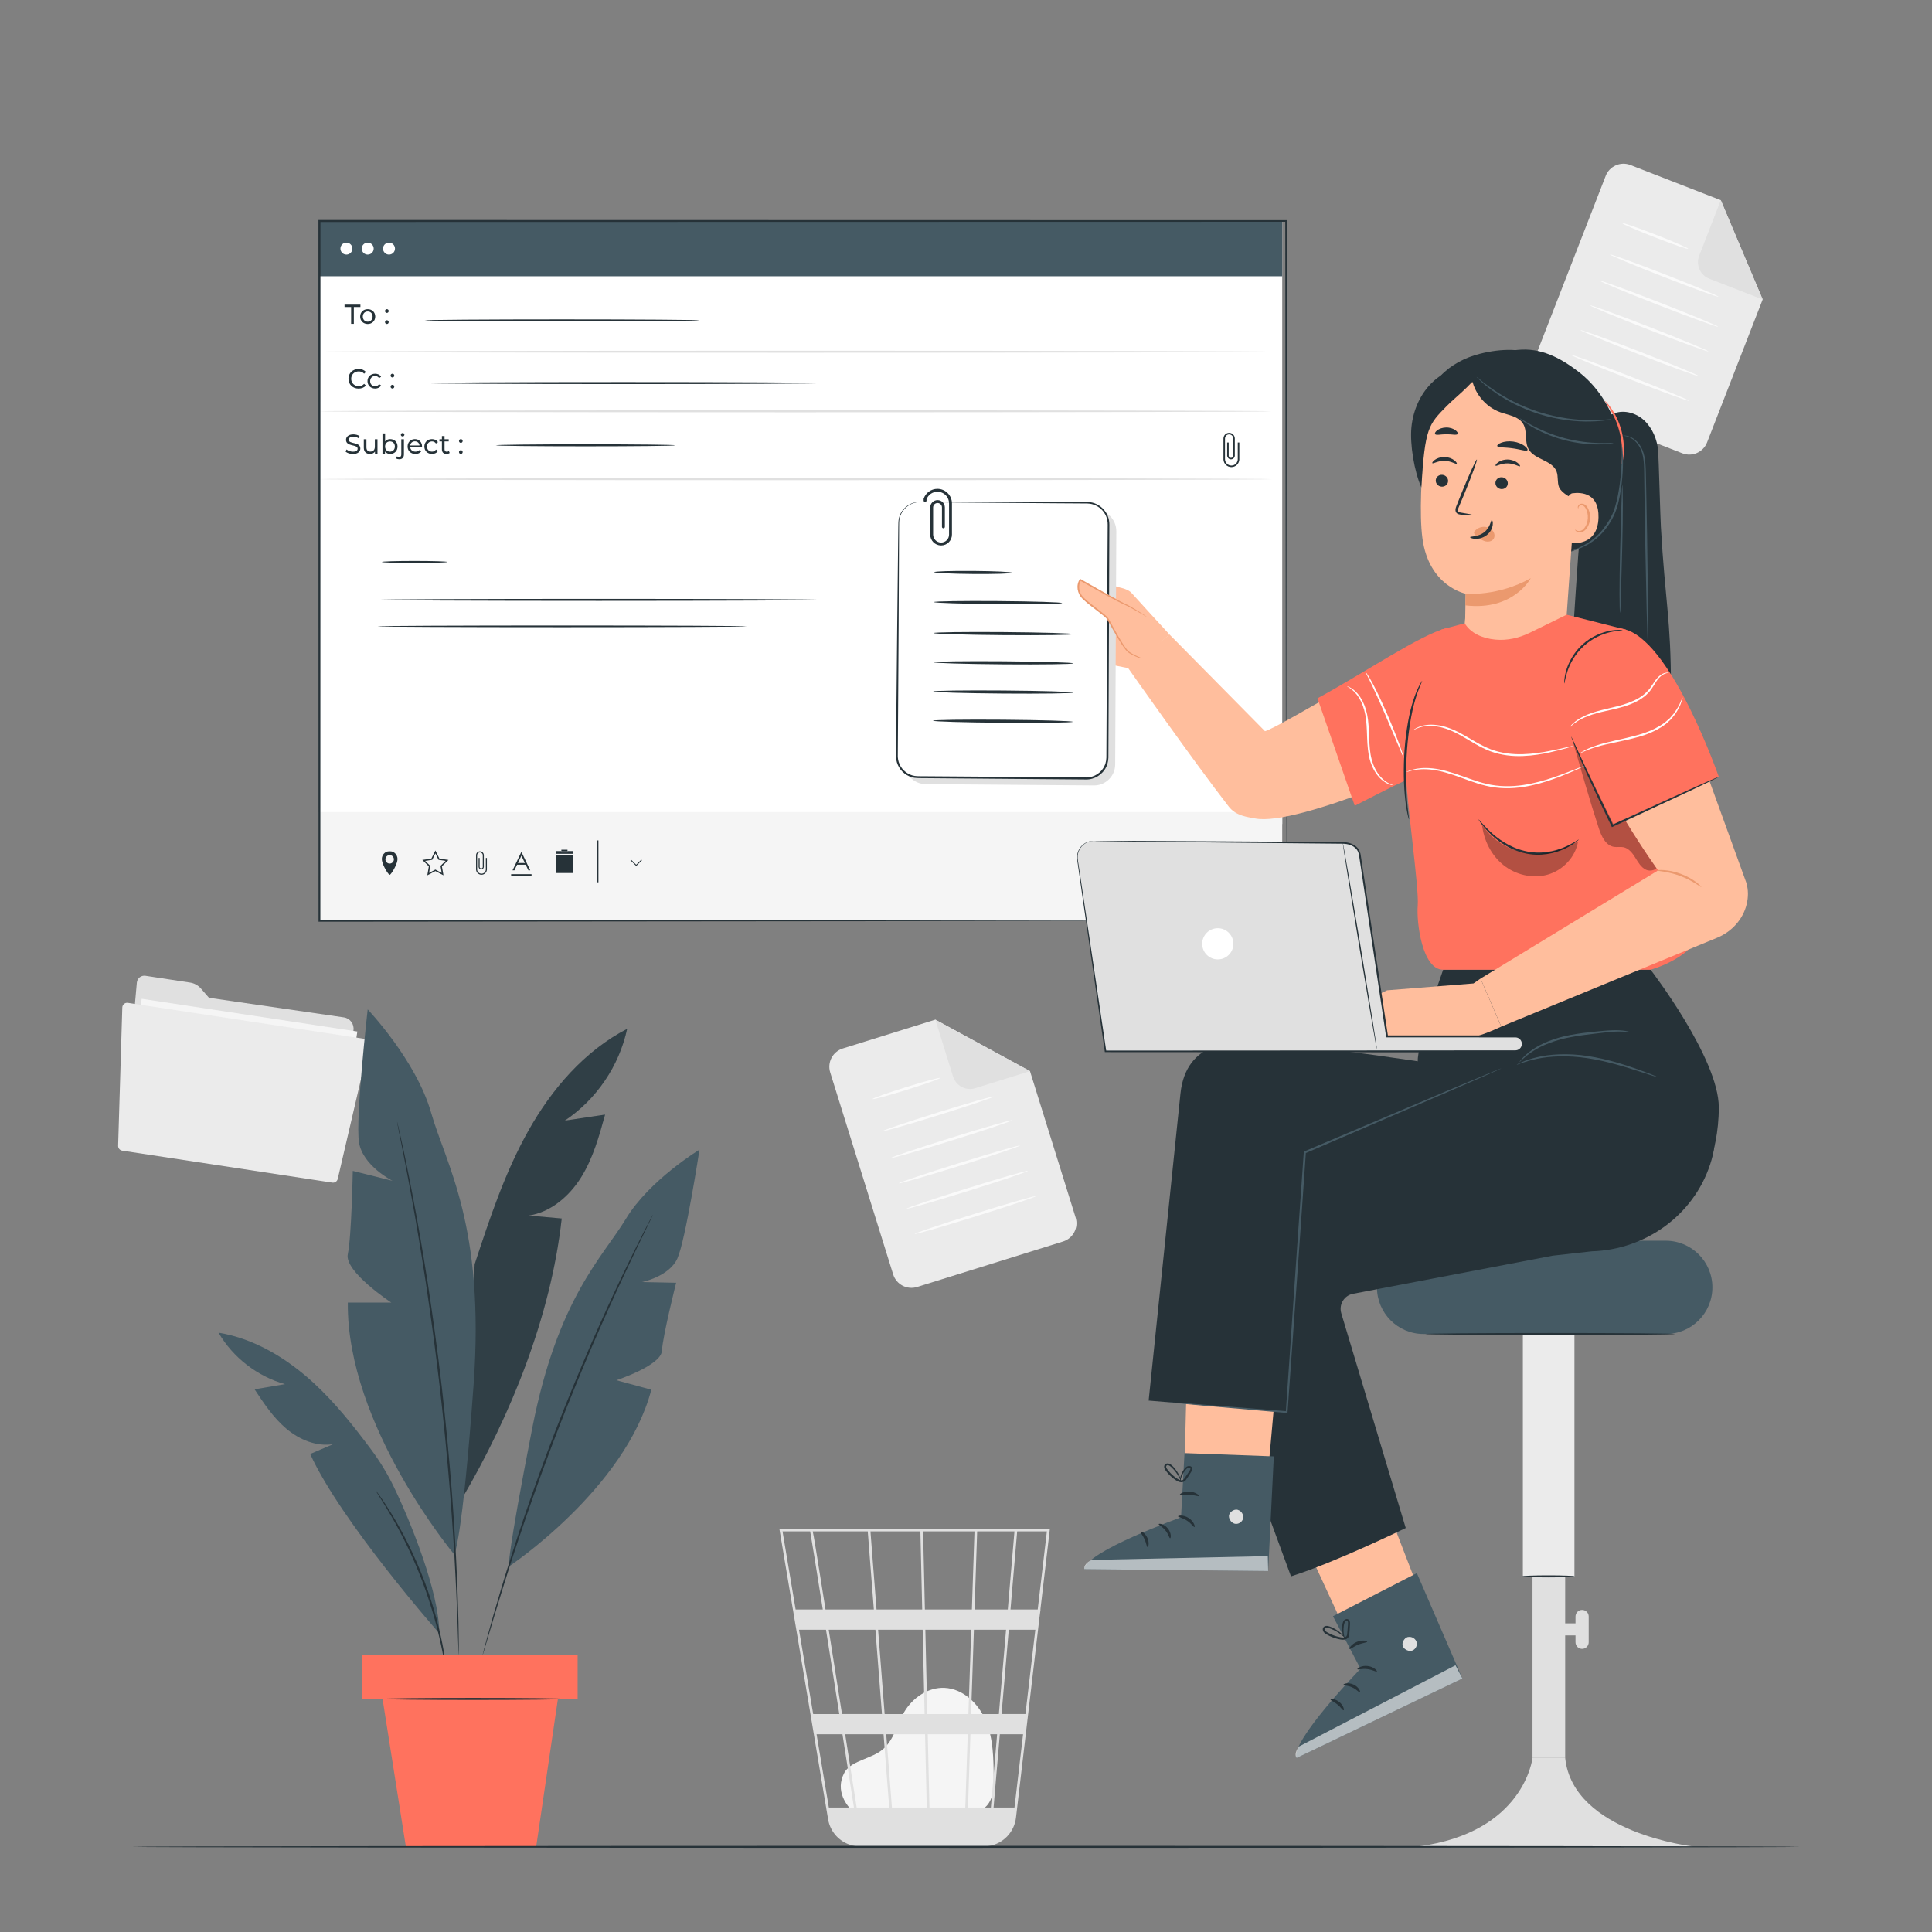 <svg xmlns="http://www.w3.org/2000/svg" xmlns:xlink="http://www.w3.org/1999/xlink" x="0px" y="0px" viewBox="0 0 500 500" style="enable-background:new 0 0 500 500;" xml:space="preserve"><rect x="0" y="0" width="500" height="500" fill="#808080" stroke="none"/><g id="Background_Complete">	<g>		<g>			<g>				<g>					<path style="fill:#F5F5F5;" d="M220.795,468.831c-1.496-1.283-4.834-5.348-2.26-10.077c0.944-1.734,2.947-2.591,4.762-3.355      c1.814-0.764,3.72-1.428,5.221-2.705c2.831-2.408,3.612-6.409,5.491-9.622c2.157-3.688,6.184-6.451,10.438-6.258      c4.872,0.221,8.934,4.2,10.776,8.737c1.842,4.536,1.906,9.574,1.944,14.473c0.021,2.709-0.099,5.763-2.088,7.592      c-1.834,1.687-4.594,1.708-7.079,1.631c-8.874-0.273-17.748-0.545-26.622-0.818"></path>				</g>			</g>		</g>		<g>			<g>				<g>					<g>						<path style="fill:#E0E0E0;" d="M271.712,395.626h-70.011l12.611,75.199c0.551,3.284,2.928,5.816,5.977,6.695       c0.081,0.025,0.164,0.044,0.245,0.067c0.208,0.053,0.409,0.124,0.623,0.161c0.462,0.095,0.939,0.144,1.424,0.164       c0.004,0.023,0.008,0.049,0.011,0.072l0.341-0.054c0.001,0,0.002,0,0.002,0h31.203c0.587,0,1.16-0.06,1.715-0.171       c3.685-0.57,6.634-3.527,7.083-7.35l6.079-51.813l0.274-2.06h-0.032l2.408-20.52L271.712,395.626z M258.504,443.594h-7.185       l0.725-21.824h8.324L258.504,443.594z M261.066,421.769h6.878l-2.561,21.824h-6.182L261.066,421.769z M240.54,467.787       l-0.437-18.96h10.346l-0.63,18.96H240.54z M229.355,448.827h10.053l0.437,18.96h-9.017L229.355,448.827z M230.132,467.787       h-8.429c-0.801-5.119-1.843-11.772-2.972-18.96h9.927L230.132,467.787z M228.948,443.594l-1.696-21.824h11.533l0.503,21.824       H228.948z M239.983,443.594l-0.503-21.824h11.869l-0.725,21.824H239.983z M239.36,416.535l-0.465-20.211h13.3l-0.671,20.211       H239.36z M238.665,416.535h-11.82l-1.571-20.211h12.924L238.665,416.535z M226.149,416.535h-12.505       c-0.443-2.791-0.863-5.434-1.242-7.811c-1.305-8.172-1.795-11.244-2.067-12.4h14.243L226.149,416.535z M226.555,421.769       l1.696,21.824H217.91c-0.348-2.214-0.7-4.454-1.053-6.696c-0.811-5.152-1.622-10.302-2.385-15.128H226.555z M217.206,443.594       h-6.756l-3.661-21.824h6.978C214.834,428.514,216.016,436.021,217.206,443.594z M218.028,448.827       c1.03,6.561,2.043,13.03,2.971,18.96h-6.491l-3.18-18.96H218.028z M250.516,467.787l0.63-18.96h6.911l-1.62,18.96H250.516z        M252.218,416.535l0.671-20.211h9.653l-1.727,20.211H252.218z M209.672,396.324c0.278,1.461,1.555,9.414,3.267,20.211h-7.027       l-3.39-20.211H209.672z M262.546,467.787h-5.411l1.62-18.96h6.016L262.546,467.787z M268.559,416.535h-7.045l1.727-20.211       h7.69L268.559,416.535z"></path>					</g>				</g>			</g>		</g>	</g>	<g>		<g>			<g>				<g>					<g>						<g>							<g>								<g>									<path style="fill:#EBEBEB;" d="M275.117,321.299l-37.767,11.771c-2.61,0.813-5.385-0.643-6.198-3.253l-16.293-52.274          c-0.813-2.61,0.643-5.385,3.253-6.198l23.952-7.465l24.497,13.331l11.81,37.89          C279.183,317.71,277.727,320.485,275.117,321.299z"></path>								</g>							</g>						</g>					</g>				</g>			</g>			<g>				<g>					<g>						<g>							<g>								<g>									<path style="fill:#E0E0E0;" d="M242.063,263.879l4.585,14.712c0.757,2.427,3.337,3.782,5.764,3.026l14.147-4.407          L242.063,263.879z"></path>								</g>							</g>						</g>					</g>				</g>			</g>		</g>		<g>			<g>				<g>					<g>						<g>							<path style="fill:#FAFAFA;" d="M243.294,278.978c0.059,0.189-3.805,1.561-8.629,3.065c-4.826,1.504-8.784,2.57-8.843,2.381        c-0.059-0.189,3.804-1.561,8.63-3.065C239.276,279.855,243.235,278.789,243.294,278.978z"></path>						</g>					</g>				</g>			</g>		</g>		<g>			<g>				<g>					<g>						<g>							<path style="fill:#FAFAFA;" d="M257.171,283.779c0.059,0.189-6.331,2.349-14.271,4.823        c-7.943,2.476-14.427,4.329-14.486,4.14c-0.059-0.189,6.33-2.349,14.273-4.824        C250.627,285.443,257.112,283.59,257.171,283.779z"></path>						</g>					</g>				</g>			</g>		</g>		<g>			<g>				<g>					<g>						<g>							<path style="fill:#FAFAFA;" d="M261.926,289.918c0.059,0.189-6.911,2.53-15.566,5.227        c-8.658,2.698-15.722,4.732-15.781,4.543c-0.059-0.189,6.91-2.529,15.568-5.227        C254.802,291.763,261.867,289.729,261.926,289.918z"></path>						</g>					</g>				</g>			</g>		</g>		<g>			<g>				<g>					<g>						<g>							<path style="fill:#FAFAFA;" d="M263.969,296.471c0.059,0.189-6.911,2.53-15.566,5.227        c-8.658,2.699-15.722,4.732-15.781,4.543c-0.059-0.189,6.91-2.529,15.568-5.228        C256.844,298.316,263.91,296.282,263.969,296.471z"></path>						</g>					</g>				</g>			</g>		</g>		<g>			<g>				<g>					<g>						<g>							<path style="fill:#FAFAFA;" d="M266.011,303.025c0.059,0.189-6.911,2.53-15.566,5.227        c-8.658,2.699-15.722,4.732-15.781,4.543c-0.059-0.189,6.91-2.529,15.568-5.228        C258.887,304.87,265.952,302.836,266.011,303.025z"></path>						</g>					</g>				</g>			</g>		</g>		<g>			<g>				<g>					<g>						<g>							<path style="fill:#FAFAFA;" d="M268.054,309.578c0.059,0.189-6.911,2.53-15.566,5.227        c-8.658,2.698-15.722,4.732-15.781,4.543c-0.059-0.189,6.91-2.529,15.568-5.228        C260.929,311.423,267.995,309.389,268.054,309.578z"></path>						</g>					</g>				</g>			</g>		</g>	</g>	<g>		<g>			<g>				<g>					<g>						<g>							<g>								<g>									<path style="fill:#EBEBEB;" d="M435.382,117.311l-36.868-14.342c-2.547-0.991-3.81-3.86-2.818-6.407l19.851-51.03          c0.991-2.548,3.86-3.81,6.407-2.819l23.382,9.095l10.842,25.695l-14.388,36.988          C440.798,117.04,437.929,118.301,435.382,117.311z"></path>								</g>							</g>						</g>					</g>				</g>			</g>			<g>				<g>					<g>						<g>							<g>								<g>									<path style="fill:#E0E0E0;" d="M445.335,51.808l-5.587,14.362c-0.922,2.369,0.252,5.037,2.621,5.959l13.808,5.374          L445.335,51.808z"></path>								</g>							</g>						</g>					</g>				</g>			</g>		</g>		<g>			<g>				<g>					<g>						<g>							<path style="fill:#FAFAFA;" d="M436.885,64.382c-0.072,0.184-3.949-1.151-8.658-2.983c-4.711-1.833-8.47-3.467-8.399-3.652        c0.072-0.185,3.948,1.151,8.659,2.983C433.196,62.562,436.957,64.197,436.885,64.382z"></path>						</g>					</g>				</g>			</g>		</g>		<g>			<g>				<g>					<g>						<g>							<path style="fill:#FAFAFA;" d="M444.742,76.787c-0.072,0.184-6.415-2.111-14.165-5.126        c-7.754-3.016-13.979-5.61-13.907-5.795c0.072-0.185,6.413,2.11,14.167,5.126C438.587,74.008,444.814,76.602,444.742,76.787z        "></path>						</g>					</g>				</g>			</g>		</g>		<g>			<g>				<g>					<g>						<g>							<path style="fill:#FAFAFA;" d="M444.632,84.551c-0.072,0.185-6.981-2.331-15.43-5.617        c-8.452-3.288-15.243-6.102-15.171-6.286c0.072-0.184,6.979,2.33,15.431,5.618C437.911,81.552,444.704,84.367,444.632,84.551        z"></path>						</g>					</g>				</g>			</g>		</g>		<g>			<g>				<g>					<g>						<g>							<path style="fill:#FAFAFA;" d="M442.144,90.948c-0.072,0.185-6.981-2.331-15.429-5.617        c-8.452-3.288-15.243-6.102-15.171-6.286c0.072-0.184,6.979,2.33,15.431,5.618C435.423,87.949,442.215,90.764,442.144,90.948        z"></path>						</g>					</g>				</g>			</g>		</g>		<g>			<g>				<g>					<g>						<g>							<path style="fill:#FAFAFA;" d="M439.655,97.346c-0.072,0.185-6.981-2.331-15.43-5.617        c-8.452-3.288-15.243-6.102-15.171-6.286c0.072-0.185,6.979,2.33,15.431,5.618C432.934,94.347,439.727,97.161,439.655,97.346        z"></path>						</g>					</g>				</g>			</g>		</g>		<g>			<g>				<g>					<g>						<g>							<path style="fill:#FAFAFA;" d="M437.166,103.743c-0.072,0.185-6.981-2.331-15.429-5.617        c-8.452-3.288-15.243-6.102-15.171-6.286c0.072-0.185,6.979,2.33,15.431,5.618        C430.446,100.744,437.238,103.559,437.166,103.743z"></path>						</g>					</g>				</g>			</g>		</g>	</g>	<g>		<g>			<path style="fill:#E0E0E0;" d="M88.998,263.298c1.604,0.233,2.714,1.734,2.48,3.355c-0.148,1.027-0.295,2.035-0.362,2.48    l-3.393,22.31c-0.163,1.069-1.152,1.805-2.21,1.644l-51.067-7.768c-1.012-0.154-1.729-1.077-1.636-2.107l2.607-28.915    c0.101-1.124,1.12-1.931,2.225-1.763l11.551,1.757c1.091,0.166,2.088,0.715,2.815,1.551l2.075,2.387L88.998,263.298z"></path>		</g>		<g>							<rect x="33.669" y="262.449" transform="matrix(0.989 0.15 -0.15 0.989 42.731 -6.128)" style="fill:#F5F5F5;" width="56.439" height="34.061"></rect>		</g>		<g>			<path style="fill:#EBEBEB;" d="M31.652,260.746l-1.081,35.764c-0.019,0.635,0.434,1.184,1.057,1.279l54.377,8.271    c0.643,0.098,1.254-0.32,1.403-0.96l8.079-34.699c0.166-0.715-0.305-1.419-1.024-1.529l-61.375-9.336    C32.348,259.424,31.675,259.991,31.652,260.746z"></path>		</g>	</g></g><g id="Background_Simple" style="display:none;">	<path style="display:inline;fill:#F5F5F5;" d="M411.19,97.274l-2.065-3.403c-17.41-28.69-48.887-45.984-82.075-43.886  c-4.266,0.27-8.514,0.847-12.705,1.744c-30.174,6.459-56.429,29.277-67.312,58.5c-6.4,17.187-8.188,36.975-20.334,50.617  c-15.807,17.754-42.643,18.312-66.238,17.576c-23.594-0.736-50.449-0.108-66.179,17.716c-9.852,11.163-12.982,27.038-12.188,41.987  c2.103,39.58,29.683,74.97,64.758,92.561c35.075,17.591,76.371,19.166,114.758,11.428c53.776-10.84,104.916-40.61,135.655-86.59  C428.005,209.545,435.785,146.902,411.19,97.274z"></path></g><g id="Plant">	<g>		<path style="fill:#455A64;" d="M162.303,266.263c-11.031,5.714-19.489,15.552-25.571,26.384   c-6.082,10.832-10.002,22.718-13.885,34.518l-3.398,60.859c12.835-21.835,23.137-47.504,25.92-72.679   c-2.847-0.254-5.694-0.507-8.541-0.761c5.727-0.874,10.534-5.024,13.592-9.944c3.058-4.92,4.633-10.594,6.169-16.179   c-3.474,0.516-6.947,1.033-10.421,1.549C154.33,284.564,160.246,275.856,162.303,266.263z"></path>		<g style="opacity:0.3;">			<path d="M162.303,266.263c-11.031,5.714-19.489,15.552-25.571,26.384c-6.082,10.832-10.002,22.718-13.885,34.518l-3.398,60.859    c12.835-21.835,23.137-47.504,25.92-72.679c-2.847-0.254-5.694-0.507-8.541-0.761c5.727-0.874,10.534-5.024,13.592-9.944    c3.058-4.92,4.633-10.594,6.169-16.179c-3.474,0.516-6.947,1.033-10.421,1.549C154.33,284.564,160.246,275.856,162.303,266.263z"></path>		</g>		<path style="fill:#455A64;" d="M117.55,402.284c0,0-27.859-33.345-27.537-65.176h11.254c0,0-12.224-8.038-11.256-12.54   c0.967-4.502,1.289-21.543,1.289-21.543l10.289,2.572c0,0-7.717-3.858-8.681-9.967c-0.965-6.109,2.251-34.404,2.251-34.404   s12.54,13.183,16.398,26.687s13.986,29.259,11.012,70.416C119.594,399.485,117.55,402.284,117.55,402.284z"></path>		<path style="fill:#455A64;" d="M131.673,405.431c0,0,30.182-20.107,36.888-45.769l-9.048-2.462c0,0,11.586-3.788,11.793-7.619   c0.207-3.831,3.677-17.602,3.677-17.602l-8.835-0.183c0,0,7.048-1.414,9.16-6.114c2.112-4.701,5.718-28.152,5.718-28.152   s-12.966,7.855-19.023,17.868s-17.646,20.464-24.26,54.203C131.132,403.34,131.673,405.431,131.673,405.431z"></path>		<g>			<path style="fill:#263238;" d="M102.767,290.298c0.009-0.002,0.043,0.115,0.1,0.346c0.061,0.257,0.141,0.596,0.243,1.026    c0.209,0.935,0.505,2.263,0.884,3.957c0.386,1.718,0.835,3.824,1.322,6.277c0.495,2.451,1.073,5.24,1.638,8.337    c1.193,6.182,2.452,13.574,3.748,21.797c1.256,8.229,2.51,17.297,3.625,26.839c1.092,9.548,1.94,18.665,2.595,26.965    c0.614,8.303,1.075,15.788,1.324,22.079c0.157,3.144,0.23,5.991,0.307,8.491c0.086,2.499,0.129,4.653,0.145,6.413    c0.018,1.736,0.032,3.095,0.042,4.054c-0.001,0.442-0.002,0.79-0.002,1.054c-0.003,0.238-0.01,0.359-0.019,0.359    c-0.009,0-0.021-0.121-0.035-0.358c-0.012-0.264-0.029-0.612-0.049-1.053c-0.033-0.957-0.08-2.316-0.14-4.051    c-0.047-1.759-0.12-3.911-0.233-6.408c-0.104-2.498-0.204-5.342-0.384-8.484c-0.296-6.286-0.795-13.763-1.435-22.059    c-0.681-8.293-1.542-17.401-2.634-26.943c-1.114-9.536-2.353-18.598-3.582-26.827c-1.269-8.222-2.489-15.615-3.635-21.803    c-0.542-3.1-1.094-5.892-1.562-8.348c-0.46-2.457-0.88-4.569-1.235-6.293c-0.337-1.703-0.602-3.036-0.788-3.976    c-0.081-0.434-0.144-0.777-0.192-1.037C102.775,290.421,102.759,290.3,102.767,290.298z"></path>		</g>		<path style="fill:#455A64;" d="M113.686,422.703c0,0-25.494-28.927-33.41-46.413l5.976-2.553   c-4.332,0.715-8.769-1.147-12.128-3.974c-3.359-2.827-5.825-6.546-8.244-10.21l7.872-1.33c-7.159-2.009-13.466-6.895-17.2-13.324   c9.29,1.528,17.694,6.63,24.619,13.008c5.609,5.165,10.358,11.16,14.919,17.286c2.225,2.988,4.172,6.172,5.794,9.526   C106.167,393.575,113.7,412.08,113.686,422.703z"></path>		<g>			<path style="fill:#263238;" d="M168.962,314.367c0.008,0.004-0.032,0.104-0.118,0.294c-0.1,0.215-0.23,0.492-0.392,0.841    c-0.37,0.765-0.89,1.84-1.552,3.209c-1.367,2.777-3.303,6.816-5.646,11.83c-2.351,5.01-5.055,11.019-7.961,17.733    c-2.882,6.724-5.951,14.159-9.005,22.03c-3.036,7.88-5.768,15.448-8.16,22.363c-2.367,6.924-4.409,13.189-6.039,18.477    c-1.639,5.285-2.924,9.576-3.781,12.55c-0.431,1.458-0.77,2.603-1.011,3.418c-0.114,0.367-0.205,0.659-0.275,0.885    c-0.065,0.199-0.102,0.299-0.111,0.297c-0.009-0.002,0.012-0.108,0.06-0.311c0.058-0.23,0.132-0.527,0.226-0.899    c0.219-0.822,0.526-1.976,0.917-3.445c0.797-2.992,2.029-7.3,3.624-12.603c1.587-5.305,3.594-11.587,5.937-18.525    c2.369-6.929,5.089-14.508,8.128-22.396c3.056-7.877,6.142-15.314,9.05-22.033c2.933-6.709,5.673-12.706,8.068-17.699    c2.387-4.996,4.374-9.013,5.798-11.763c0.699-1.351,1.249-2.411,1.64-3.166c0.181-0.339,0.326-0.608,0.438-0.817    C168.898,314.454,168.954,314.363,168.962,314.367z"></path>		</g>		<g>			<path style="fill:#263238;" d="M115.848,435.098c-0.018,0.002-0.059-0.181-0.122-0.532c-0.066-0.409-0.149-0.916-0.249-1.535    c-0.194-1.335-0.526-3.261-0.993-5.626c-0.458-2.368-1.113-5.164-1.948-8.239c-0.862-3.067-1.919-6.409-3.208-9.853    c-1.309-3.438-2.724-6.645-4.105-9.517c-1.406-2.86-2.763-5.392-3.984-7.471c-1.213-2.083-2.236-3.748-2.973-4.878    c-0.334-0.531-0.607-0.966-0.828-1.317c-0.184-0.305-0.274-0.469-0.26-0.48c0.015-0.01,0.133,0.135,0.346,0.42    c0.242,0.336,0.543,0.754,0.91,1.264c0.79,1.098,1.864,2.736,3.121,4.803c1.266,2.062,2.662,4.586,4.098,7.447    c1.41,2.873,2.846,6.091,4.162,9.545c1.295,3.46,2.344,6.823,3.184,9.911c0.813,3.096,1.434,5.912,1.847,8.297    c0.422,2.382,0.7,4.321,0.832,5.668c0.061,0.625,0.112,1.137,0.152,1.55C115.86,434.909,115.866,435.096,115.848,435.098z"></path>		</g>		<rect x="93.691" y="428.294" style="fill:#FF725E;" width="55.798" height="11.382"></rect>		<polygon style="fill:#FF725E;" points="99.007,439.676 105.043,477.96 138.759,477.96 144.385,439.676   "></polygon>		<g>			<path style="fill:#263238;" d="M146.065,439.676c0,0.144-10.555,0.26-23.573,0.26c-13.022,0-23.575-0.116-23.575-0.26    c0-0.144,10.553-0.26,23.575-0.26C135.51,439.416,146.065,439.532,146.065,439.676z"></path>		</g>	</g></g><g id="Screen">	<g>		<g>			<rect x="82.672" y="57.191" style="fill:#FFFFFF;" width="249.166" height="156.074"></rect>			<rect x="82.672" y="57.191" style="fill:#455A64;" width="249.166" height="14.303"></rect>			<rect x="82.578" y="210.165" style="fill:#F5F5F5;" width="249.26" height="28.139"></rect>			<polygon style="fill:none;" points="115.328,222.796 113.498,222.529 112.678,220.869 111.86,222.529 110.028,222.796     111.354,224.087 111.338,224.176 111.04,225.911 112.678,225.048 114.315,225.911 114.004,224.087 114.067,224.025    "></polygon>			<path style="fill:none;" d="M100.844,221.299c-0.606,0-1.097,0.491-1.097,1.097c0,0.606,0.491,1.097,1.097,1.097    c0.606,0,1.096-0.491,1.096-1.097C101.94,221.79,101.449,221.299,100.844,221.299z"></path>			<path style="fill:#263238;" d="M133.818,223.784h2.229l0.703,1.459h0.479l-2.23-4.658h-0.123l-2.236,4.658h0.484L133.818,223.784    z M134.935,221.461l0.902,1.888h-1.807L134.935,221.461z"></path>			<rect x="132.282" y="226.235" style="fill:#263238;" width="5.278" height="0.372"></rect>			<path style="fill:#263238;" d="M101.022,220.324c-0.005,0-0.01,0-0.015,0h-0.326c-0.005,0-0.01,0-0.015,0    c-1.024,0-1.854,0.946-1.854,2.001c0,1.056,1.137,3.23,1.854,3.97c0,0,0.139,0.244,0.357,0c0.717-0.739,1.854-2.914,1.854-3.97    C102.875,221.27,102.046,220.324,101.022,220.324z M100.844,223.493c-0.606,0-1.097-0.491-1.097-1.097    c0-0.606,0.491-1.097,1.097-1.097c0.606,0,1.096,0.491,1.096,1.097C101.94,223.002,101.449,223.493,100.844,223.493z"></path>			<path style="fill:#263238;" d="M125.737,224.979c0,0.623-0.507,1.129-1.129,1.129c-0.623,0-1.129-0.507-1.129-1.129v-3.65    c0-0.403,0.328-0.731,0.731-0.731c0.403,0,0.731,0.328,0.731,0.731v3.095h0.003c-0.048,0.186-0.21,0.324-0.405,0.324    c-0.196,0-0.36-0.141-0.406-0.33v-2.384h-0.273v2.278v0.002v0.11h0.011c0.053,0.33,0.331,0.584,0.668,0.584    c0.337,0,0.616-0.254,0.669-0.584h0.006v-0.061c0.001-0.017,0.005-0.033,0.005-0.051h-0.005v-3.017h-0.002    c-0.018-0.538-0.46-0.971-1.003-0.971c-0.542,0-0.984,0.432-1.002,0.971h-0.002v3.812h0.007c0.065,0.714,0.666,1.275,1.396,1.275    c0.73,0,1.331-0.561,1.396-1.275h0.006v-3.072h-0.273V224.979z"></path>			<path style="fill:#263238;" d="M113.723,222.216l-1.045-2.116l-1.045,2.116l-2.337,0.34l1.691,1.649l-0.399,2.328l2.091-1.099    l2.091,1.099l-0.399-2.328l1.691-1.649L113.723,222.216z M114.315,225.911l-1.638-0.863l-1.638,0.863l0.298-1.735l0.017-0.088    l-1.327-1.292l1.833-0.267l0.817-1.66l0.821,1.66l1.829,0.267l-1.261,1.229l-0.063,0.063L114.315,225.911z"></path>			<path style="fill:#263238;" d="M154.873,217.498h-0.34v10.847h0.34V217.498z M154.702,228.344v-10.846V228.344z"></path>			<rect x="143.916" y="221.337" style="fill:#263238;" width="4.318" height="4.602"></rect>			<polygon style="fill:#263238;" points="145.28,220.259 145.28,220.613 146.871,220.613 146.871,220.259 148.234,220.259     148.234,220.967 143.916,220.967 143.916,220.259    "></polygon>			<rect x="145.28" y="219.905" style="fill:#263238;" width="1.591" height="0.354"></rect>			<rect x="145.28" y="220.259" style="fill:#263238;" width="1.591" height="0.354"></rect>			<polygon style="fill:#263238;" points="164.648,223.802 165.974,222.476 166.135,222.637 164.648,224.123 163.161,222.637     163.322,222.476    "></polygon>			<path style="fill:#263238;" d="M318.1,112.021c-0.793,0-1.44,0.633-1.467,1.42h-0.003v5.578h0.01    c0.095,1.044,0.974,1.865,2.042,1.865c1.068,0,1.948-0.821,2.043-1.865h0.009v-4.495h-0.4v4.308c0,0.911-0.741,1.652-1.653,1.652    c-0.911,0-1.652-0.741-1.652-1.652v-5.341c0-0.59,0.48-1.07,1.07-1.07c0.59,0,1.07,0.48,1.07,1.07v4.529h0.005    c-0.07,0.272-0.308,0.474-0.592,0.474c-0.287,0-0.527-0.206-0.595-0.483v-3.488h-0.4v3.333h0l0,0.002v0.162h0.016    c0.077,0.483,0.485,0.854,0.978,0.854c0.494,0,0.901-0.371,0.978-0.854h0.009v-0.09c0.002-0.025,0.007-0.049,0.007-0.074h-0.007    v-4.415h-0.002C319.541,112.654,318.894,112.021,318.1,112.021z"></path>			<path style="fill:#263238;" d="M90.871,79.458h-1.703v-0.617h4.108v0.617h-1.703v4.35h-0.702V79.458z"></path>			<path style="fill:#263238;" d="M93.208,81.927c0-1.121,0.83-1.915,1.958-1.915c1.128,0,1.951,0.794,1.951,1.915    s-0.823,1.923-1.951,1.923C94.038,83.85,93.208,83.048,93.208,81.927z M96.429,81.927c0-0.802-0.539-1.32-1.263-1.32    c-0.724,0-1.27,0.518-1.27,1.32c0,0.802,0.546,1.327,1.27,1.327C95.89,83.255,96.429,82.729,96.429,81.927z"></path>			<path style="fill:#263238;" d="M99.643,80.494c0-0.284,0.22-0.482,0.483-0.482c0.255,0,0.468,0.199,0.468,0.482    s-0.213,0.49-0.468,0.49C99.864,80.984,99.643,80.778,99.643,80.494z M99.643,83.361c0-0.284,0.22-0.483,0.483-0.483    c0.255,0,0.468,0.199,0.468,0.483c0,0.284-0.213,0.489-0.468,0.489C99.864,83.85,99.643,83.645,99.643,83.361z"></path>			<path style="fill:#263238;" d="M90.179,98.031c0-1.469,1.121-2.54,2.633-2.54c0.766,0,1.433,0.263,1.887,0.773l-0.461,0.447    c-0.383-0.404-0.851-0.589-1.397-0.589c-1.121,0-1.951,0.809-1.951,1.909c0,1.1,0.83,1.909,1.951,1.909    c0.546,0,1.015-0.191,1.397-0.596l0.461,0.447c-0.454,0.511-1.121,0.78-1.895,0.78C91.3,100.571,90.179,99.5,90.179,98.031z"></path>			<path style="fill:#263238;" d="M95.105,98.634c0-1.121,0.83-1.916,1.987-1.916c0.674,0,1.234,0.276,1.533,0.802l-0.518,0.334    c-0.241-0.369-0.61-0.54-1.022-0.54c-0.738,0-1.291,0.518-1.291,1.32c0,0.816,0.553,1.327,1.291,1.327    c0.411,0,0.78-0.17,1.022-0.54l0.518,0.327c-0.298,0.525-0.858,0.809-1.533,0.809C95.935,100.557,95.105,99.756,95.105,98.634z"></path>			<path style="fill:#263238;" d="M101.087,97.201c0-0.284,0.22-0.482,0.483-0.482c0.255,0,0.468,0.199,0.468,0.482    c0,0.284-0.213,0.49-0.468,0.49C101.307,97.691,101.087,97.485,101.087,97.201z M101.087,100.068c0-0.284,0.22-0.483,0.483-0.483    c0.255,0,0.468,0.199,0.468,0.483c0,0.284-0.213,0.489-0.468,0.489C101.307,100.557,101.087,100.352,101.087,100.068z"></path>			<path style="fill:#263238;" d="M89.43,116.872l0.262-0.554c0.369,0.334,1.001,0.575,1.639,0.575c0.858,0,1.228-0.333,1.228-0.766    c0-1.213-3.008-0.447-3.008-2.292c0-0.766,0.596-1.419,1.901-1.419c0.582,0,1.185,0.156,1.597,0.44l-0.234,0.567    c-0.433-0.276-0.923-0.404-1.362-0.404c-0.844,0-1.206,0.355-1.206,0.788c0,1.213,3.008,0.454,3.008,2.278    c0,0.759-0.61,1.412-1.923,1.412C90.573,117.496,89.828,117.241,89.43,116.872z"></path>			<path style="fill:#263238;" d="M97.692,113.679v3.761h-0.646v-0.567c-0.276,0.39-0.745,0.61-1.277,0.61    c-0.972,0-1.618-0.532-1.618-1.639v-2.164h0.681v2.086c0,0.738,0.369,1.107,1.015,1.107c0.709,0,1.164-0.44,1.164-1.249v-1.944    H97.692z"></path>			<path style="fill:#263238;" d="M102.88,115.559c0,1.149-0.802,1.923-1.901,1.923c-0.554,0-1.036-0.213-1.341-0.639v0.596h-0.653    v-5.265h0.681v2.072c0.312-0.404,0.781-0.603,1.313-0.603C102.078,113.644,102.88,114.41,102.88,115.559z M102.192,115.559    c0-0.802-0.546-1.32-1.27-1.32c-0.716,0-1.263,0.518-1.263,1.32c0,0.802,0.546,1.327,1.263,1.327    C101.646,116.886,102.192,116.361,102.192,115.559z"></path>			<path style="fill:#263238;" d="M102.52,118.631l0.22-0.525c0.135,0.113,0.333,0.177,0.553,0.177c0.362,0,0.56-0.227,0.56-0.66    v-3.945h0.681v3.931c0,0.766-0.426,1.249-1.199,1.249C103.024,118.858,102.712,118.788,102.52,118.631z M103.734,112.515    c0-0.248,0.199-0.447,0.461-0.447c0.263,0,0.461,0.191,0.461,0.433c0,0.255-0.191,0.454-0.461,0.454    C103.932,112.955,103.734,112.764,103.734,112.515z"></path>			<path style="fill:#263238;" d="M109.216,115.786h-3.051c0.085,0.66,0.618,1.1,1.362,1.1c0.44,0,0.809-0.149,1.086-0.454    l0.376,0.44c-0.341,0.397-0.859,0.61-1.483,0.61c-1.213,0-2.022-0.802-2.022-1.923c0-1.114,0.802-1.916,1.888-1.916    c1.085,0,1.859,0.78,1.859,1.937C109.23,115.637,109.223,115.722,109.216,115.786z M106.165,115.297h2.413    c-0.071-0.632-0.546-1.079-1.206-1.079C106.719,114.218,106.236,114.658,106.165,115.297z"></path>			<path style="fill:#263238;" d="M109.822,115.559c0-1.121,0.83-1.916,1.987-1.916c0.674,0,1.235,0.276,1.533,0.802l-0.518,0.334    c-0.241-0.369-0.61-0.54-1.021-0.54c-0.738,0-1.292,0.518-1.292,1.32c0,0.816,0.553,1.327,1.292,1.327    c0.411,0,0.78-0.17,1.021-0.539l0.518,0.327c-0.298,0.525-0.858,0.809-1.533,0.809    C110.652,117.482,109.822,116.68,109.822,115.559z"></path>			<path style="fill:#263238;" d="M116.381,117.22c-0.206,0.177-0.518,0.262-0.823,0.262c-0.759,0-1.192-0.418-1.192-1.178v-2.065    h-0.639v-0.561h0.639v-0.823h0.681v0.823h1.079v0.561h-1.079v2.037c0,0.404,0.213,0.631,0.589,0.631    c0.199,0,0.39-0.064,0.532-0.177L116.381,117.22z"></path>			<path style="fill:#263238;" d="M118.787,114.126c0-0.284,0.22-0.482,0.483-0.482c0.255,0,0.468,0.199,0.468,0.482    c0,0.284-0.213,0.49-0.468,0.49C119.008,114.616,118.787,114.41,118.787,114.126z M118.787,116.993    c0-0.284,0.22-0.483,0.483-0.483c0.255,0,0.468,0.199,0.468,0.483c0,0.284-0.213,0.489-0.468,0.489    C119.008,117.482,118.787,117.276,118.787,116.993z"></path>			<path style="fill:#263238;" d="M181.053,82.916c0,0.144-15.924,0.26-35.562,0.26c-19.645,0-35.565-0.117-35.565-0.26    s15.92-0.26,35.565-0.26C165.13,82.656,181.053,82.772,181.053,82.916z"></path>			<path style="fill:#263238;" d="M212.812,99.144c0,0.144-23.034,0.261-51.441,0.261c-28.417,0-51.445-0.117-51.445-0.261    c0-0.144,23.029-0.26,51.445-0.26C189.779,98.884,212.812,99,212.812,99.144z"></path>			<path style="fill:#263238;" d="M174.769,115.246c0,0.018-0.162,0.036-0.472,0.052c-0.37,0.013-0.817,0.03-1.353,0.049    c-1.259,0.021-2.939,0.049-4.977,0.083c-4.202,0.047-10.008,0.076-16.419,0.076c-6.414,0-12.22-0.029-16.422-0.076    c-2.038-0.034-3.718-0.062-4.977-0.083c-0.537-0.019-0.983-0.036-1.353-0.049c-0.309-0.017-0.472-0.035-0.472-0.052    c0-0.018,0.163-0.035,0.472-0.052c0.37-0.013,0.816-0.03,1.353-0.049c1.259-0.021,2.939-0.049,4.977-0.083    c4.202-0.047,10.008-0.076,16.422-0.076c6.412,0,12.217,0.029,16.419,0.076c2.038,0.034,3.718,0.062,4.977,0.083    c0.537,0.019,0.983,0.035,1.353,0.049C174.606,115.211,174.769,115.228,174.769,115.246z"></path>			<path style="fill:#E0E0E0;" d="M329.149,124.007c0,0.144-55.18,0.26-123.232,0.26c-68.076,0-123.244-0.117-123.244-0.26    s55.168-0.26,123.244-0.26C273.969,123.746,329.149,123.863,329.149,124.007z"></path>			<path style="fill:#E0E0E0;" d="M329.149,106.442c0,0.144-55.201,0.26-123.279,0.26c-68.102,0-123.291-0.117-123.291-0.26    c0-0.144,55.189-0.26,123.291-0.26C273.947,106.181,329.149,106.298,329.149,106.442z"></path>			<path style="fill:#E0E0E0;" d="M329.149,91.03c0,0.144-55.18,0.26-123.232,0.26c-68.076,0-123.244-0.117-123.244-0.26    s55.168-0.26,123.244-0.26C273.969,90.77,329.149,90.886,329.149,91.03z"></path>			<path style="fill:#263238;" d="M115.763,145.431c0,0.144-3.795,0.26-8.475,0.26c-4.682,0-8.476-0.117-8.476-0.26    c0-0.144,3.794-0.26,8.476-0.26C111.968,145.171,115.763,145.287,115.763,145.431z"></path>			<path style="fill:#263238;" d="M212.269,155.241c0,0.144-25.654,0.26-57.292,0.26c-31.649,0-57.298-0.117-57.298-0.26    s25.648-0.26,57.298-0.26C186.615,154.981,212.269,155.097,212.269,155.241z"></path>			<path style="fill:#263238;" d="M193.261,162.095c0,0.122-21.399,0.22-47.789,0.22c-26.399,0-47.793-0.099-47.793-0.22    c0-0.122,21.394-0.22,47.793-0.22C171.862,161.875,193.261,161.974,193.261,162.095z"></path>			<g>				<circle style="fill:#FFFFFF;" cx="89.651" cy="64.342" r="1.549"></circle>				<circle style="fill:#FFFFFF;" cx="95.163" cy="64.342" r="1.549"></circle>				<circle style="fill:#FFFFFF;" cx="100.674" cy="64.342" r="1.549"></circle>			</g>		</g>		<g>			<path style="fill:#263238;" d="M332.837,238.304c-0.002-1.746-0.083-71.287-0.212-181.113l0.212,0.212    c-70.051,0.014-156.624,0.03-250.144,0.049h-0.021l0.26-0.26c-0.009,64.932-0.017,126.508-0.024,181.113l-0.236-0.236    C230.618,238.208,330.745,238.302,332.837,238.304c-2.09,0.002-102.22,0.096-250.165,0.236l-0.236,0v-0.236    c-0.007-54.606-0.016-116.181-0.024-181.113v-0.26h0.26h0.021c93.52,0.018,180.093,0.035,250.144,0.049h0.212l0,0.212    C332.921,167.017,332.839,236.559,332.837,238.304z"></path>		</g>	</g></g><g id="Character">	<g>		<g>			<rect x="403.665" y="420.126" style="fill:#E0E0E0;" width="5.783" height="3.114"></rect>			<rect x="394.116" y="341.747" style="fill:#EBEBEB;" width="13.347" height="66.213"></rect>			<path style="fill:#455A64;" d="M431.092,345.239h-62.664c-6.668,0-12.073-5.405-12.073-12.072l0,0    c0-6.668,5.405-12.073,12.073-12.073h62.664c6.667,0,12.072,5.405,12.072,12.073l0,0    C443.164,339.834,437.759,345.239,431.092,345.239z"></path>			<rect x="396.61" y="407.96" style="fill:#E0E0E0;" width="8.458" height="46.997"></rect>			<path style="fill:#E0E0E0;" d="M366.911,477.866c-1.664,0.212,71.286,0,71.286,0s-31.122-3.481-33.13-22.909h-8.458    C396.61,454.957,394.482,474.357,366.911,477.866z"></path>			<g>				<path style="fill:#263238;" d="M433.572,345.239c0,0.144-14.489,0.26-32.358,0.26c-17.875,0-32.362-0.117-32.362-0.26     s14.486-0.26,32.362-0.26C419.083,344.978,433.572,345.095,433.572,345.239z"></path>			</g>			<g>				<path style="fill:#263238;" d="M407.463,407.96c0,0.144-3.015,0.26-6.734,0.26c-3.72,0-6.735-0.117-6.735-0.26     s3.015-0.26,6.735-0.26C404.447,407.7,407.463,407.816,407.463,407.96z"></path>			</g>			<path style="fill:#E0E0E0;" d="M409.448,426.724L409.448,426.724c-0.943,0-1.707-0.764-1.707-1.707v-6.668    c0-0.943,0.764-1.707,1.707-1.707l0,0c0.943,0,1.707,0.764,1.707,1.707v6.668C411.155,425.96,410.391,426.724,409.448,426.724z"></path>		</g>		<g>			<g>				<g>					<path style="fill:#FFBE9D;" d="M276.119,152.698c0,0,2.933-3.206,3.82-3.274c0.887-0.068,10.027,2.66,10.027,2.66      s2.046,0.409,2.865,1.364c0.819,0.955,9.829,10.755,9.829,10.755l-10.025,8.818c0,0-11.741-2.111-12.764-3.339      c-1.023-1.228-1.842-3.206-1.091-3.82c0,0-0.955-1.705-0.682-2.865c0.273-1.159,0.614-2.081,0.614-2.081      s-1.773-1.261-1.842-2.148c-0.068-0.887-0.341-1.364-0.341-1.364l-0.409-0.682V152.698z"></path>					<g>						<path style="fill:#EB996E;" d="M280.206,154.61c0.052,0.02,0.011,0.313-0.16,0.76c-0.172,0.439-0.492,1.063-1.105,1.536       c-0.625,0.475-1.38,0.564-1.867,0.436c-0.501-0.127-0.702-0.399-0.667-0.432c0.039-0.056,0.286,0.103,0.716,0.136       c0.423,0.039,1.042-0.083,1.561-0.477c0.524-0.402,0.86-0.939,1.092-1.329C280.008,154.845,280.149,154.588,280.206,154.61z"></path>					</g>				</g>				<g>					<g>						<path style="fill:#E0E0E0;" d="M240.1,131.71c-3.011-0.024-5.471,2.398-5.495,5.409l-0.476,60.312       c-0.024,3.011,2.398,5.471,5.409,5.495l43.574,0.344c3.011,0.024,5.471-2.398,5.495-5.409l0.296-60.345       c0.015-3.087-2.476-5.601-5.563-5.615L240.1,131.71z"></path>						<g>							<g>								<g>									<g>										<g>											<path style="fill:#E0E0E0;" d="M263.952,150.031c-0.002,0.218-4.516,0.359-10.082,0.315            c-5.568-0.044-10.078-0.256-10.077-0.474c0.002-0.218,4.515-0.359,10.083-0.316            C259.442,149.6,263.954,149.813,263.952,150.031z"></path>										</g>									</g>								</g>							</g>						</g>						<g>							<g>								<g>									<g>										<g>											<path style="fill:#E0E0E0;" d="M276.896,157.881c-0.002,0.218-7.431,0.336-16.592,0.264            c-9.164-0.072-16.588-0.308-16.587-0.526c0.002-0.218,7.429-0.336,16.593-0.264            C269.471,157.427,276.897,157.663,276.896,157.881z"></path>										</g>									</g>								</g>							</g>						</g>						<g>							<g>								<g>									<g>										<g>											<path style="fill:#E0E0E0;" d="M279.82,165.918c-0.002,0.218-8.1,0.331-18.086,0.252            c-9.989-0.079-18.083-0.319-18.081-0.538c0.002-0.218,8.098-0.331,18.087-0.252            C271.727,165.46,279.822,165.7,279.82,165.918z"></path>										</g>									</g>								</g>							</g>						</g>						<g>							<g>								<g>									<g>										<g>											<path style="fill:#E0E0E0;" d="M279.761,173.479c-0.002,0.218-8.1,0.331-18.085,0.253            c-9.989-0.079-18.083-0.32-18.081-0.538c0.002-0.218,8.098-0.331,18.087-0.252            C271.667,173.02,279.762,173.261,279.761,173.479z"></path>										</g>									</g>								</g>							</g>						</g>						<g>							<g>								<g>									<g>										<g>											<path style="fill:#E0E0E0;" d="M279.701,181.04c-0.002,0.218-8.1,0.331-18.085,0.253            c-9.989-0.079-18.083-0.32-18.081-0.538c0.002-0.218,8.098-0.331,18.087-0.252            C271.607,180.581,279.703,180.822,279.701,181.04z"></path>										</g>									</g>								</g>							</g>						</g>						<g>							<g>								<g>									<g>										<g>											<path style="fill:#E0E0E0;" d="M279.641,188.601c-0.002,0.218-8.1,0.331-18.085,0.252            c-9.989-0.079-18.083-0.32-18.081-0.538c0.002-0.218,8.098-0.331,18.087-0.252            C271.548,188.143,279.643,188.383,279.641,188.601z"></path>										</g>									</g>								</g>							</g>						</g>					</g>					<g>						<g>							<path style="fill:#FFFFFF;" d="M238.085,129.91c-3.011-0.024-5.471,2.398-5.495,5.409l-0.476,60.312        c-0.024,3.011,2.398,5.471,5.409,5.495l43.574,0.344c3.011,0.024,5.471-2.398,5.495-5.409l0.296-60.345        c0.015-3.087-2.476-5.601-5.562-5.615L238.085,129.91z"></path>							<g>								<path style="fill:#263238;" d="M238.085,129.91c0,0,0.212-0.017,0.625-0.024c0.432-0.004,1.041-0.01,1.833-0.018         c1.631-0.004,4.003-0.01,7.049-0.018c6.14,0.008,14.993,0.018,25.925,0.032c1.368,0.003,2.769,0.007,4.201,0.01         c0.716,0.002,1.44,0.004,2.172,0.006c0.732,0.014,1.463-0.033,2.242,0.068c1.534,0.209,2.999,1.088,3.922,2.412         c0.463,0.658,0.795,1.421,0.943,2.229c0.159,0.82,0.088,1.631,0.1,2.427c-0.024,6.436-0.05,13.312-0.077,20.547         c-0.031,7.236-0.063,14.832-0.096,22.705c-0.018,3.937-0.036,7.944-0.055,12.01c-0.005,1.017-0.01,2.037-0.014,3.061         c0.03,0.999-0.067,2.154-0.56,3.112c-0.908,1.971-3.039,3.314-5.237,3.262c-8.352-0.068-16.507-0.134-24.383-0.198         c-3.938-0.033-7.806-0.066-11.594-0.098c-1.894-0.016-3.768-0.033-5.621-0.048c-0.933-0.031-1.828,0.04-2.795-0.096         c-0.947-0.144-1.843-0.542-2.586-1.125c-1.515-1.143-2.315-3.083-2.196-4.889c0.016-1.763,0.032-3.502,0.047-5.216         c0.031-3.428,0.062-6.756,0.092-9.974c0.062-6.434,0.12-12.428,0.173-17.903c0.121-10.931,0.219-19.783,0.287-25.922         c0.011-0.758-0.003-1.501,0.171-2.174c0.161-0.671,0.433-1.266,0.771-1.759c0.67-0.995,1.525-1.603,2.262-1.936         c0.741-0.34,1.363-0.436,1.774-0.477C237.873,129.894,238.085,129.91,238.085,129.91c0.017,0.061-0.892-0.098-2.355,0.578         c-0.716,0.342-1.54,0.949-2.178,1.926c-0.321,0.483-0.578,1.064-0.726,1.715c-0.16,0.65-0.14,1.366-0.143,2.134         c-0.029,6.139-0.07,14.991-0.122,25.923c-0.033,5.474-0.07,11.469-0.109,17.903c-0.021,3.218-0.043,6.546-0.066,9.974         c-0.012,1.714-0.023,3.453-0.035,5.216c-0.105,1.716,0.631,3.447,2.022,4.506c0.681,0.533,1.501,0.896,2.367,1.025         c0.849,0.122,1.806,0.058,2.723,0.085c1.853,0.013,3.727,0.027,5.621,0.04c3.788,0.028,7.656,0.056,11.594,0.085         c7.876,0.06,16.03,0.123,24.383,0.187c2.005,0.047,3.936-1.173,4.764-2.965c0.448-0.898,0.535-1.855,0.51-2.892         c0.005-1.024,0.01-2.044,0.016-3.061c0.021-4.066,0.042-8.073,0.063-12.009c0.044-7.873,0.086-15.469,0.127-22.705         c0.044-7.235,0.086-14.11,0.125-20.547c-0.008-0.809,0.059-1.607-0.086-2.346c-0.135-0.749-0.44-1.457-0.868-2.069         c-0.853-1.231-2.211-2.053-3.637-2.253c-0.703-0.097-1.458-0.056-2.186-0.072c-0.732-0.005-1.455-0.009-2.171-0.014         c-1.432-0.009-2.833-0.018-4.201-0.027c-10.932-0.083-19.785-0.15-25.924-0.197c-3.046-0.035-5.418-0.061-7.049-0.08         c-0.792-0.015-1.401-0.026-1.833-0.034C238.296,129.929,238.085,129.91,238.085,129.91z"></path>							</g>						</g>						<g>							<g>								<g>									<g>										<g>											<path style="fill:#263238;" d="M261.937,148.23c-0.002,0.218-4.516,0.359-10.082,0.315            c-5.568-0.044-10.078-0.256-10.077-0.474c0.002-0.218,4.515-0.359,10.083-0.316            C257.427,147.799,261.939,148.012,261.937,148.23z"></path>										</g>									</g>								</g>							</g>						</g>						<g>							<g>								<g>									<g>										<g>											<path style="fill:#263238;" d="M274.881,156.08c-0.002,0.218-7.431,0.336-16.592,0.264            c-9.164-0.072-16.589-0.308-16.587-0.526c0.002-0.218,7.429-0.337,16.593-0.264            C267.456,155.626,274.882,155.862,274.881,156.08z"></path>										</g>									</g>								</g>							</g>						</g>						<g>							<g>								<g>									<g>										<g>											<path style="fill:#263238;" d="M277.805,164.118c-0.002,0.218-8.1,0.331-18.085,0.252            c-9.989-0.079-18.083-0.319-18.081-0.538c0.002-0.218,8.098-0.331,18.087-0.252            C269.712,163.659,277.807,163.9,277.805,164.118z"></path>										</g>									</g>								</g>							</g>						</g>						<g>							<g>								<g>									<g>										<g>											<path style="fill:#263238;" d="M277.746,171.679c-0.002,0.218-8.1,0.331-18.085,0.253            c-9.989-0.079-18.083-0.32-18.081-0.538c0.002-0.218,8.098-0.331,18.087-0.252            C269.652,171.22,277.747,171.461,277.746,171.679z"></path>										</g>									</g>								</g>							</g>						</g>						<g>							<g>								<g>									<g>										<g>											<path style="fill:#263238;" d="M277.686,179.24c-0.002,0.218-8.1,0.331-18.085,0.253            c-9.989-0.079-18.083-0.319-18.081-0.538c0.002-0.218,8.098-0.331,18.087-0.252            C269.592,178.781,277.688,179.022,277.686,179.24z"></path>										</g>									</g>								</g>							</g>						</g>						<g>							<g>								<g>									<g>										<g>											<path style="fill:#263238;" d="M277.626,186.801c-0.002,0.218-8.1,0.331-18.085,0.252            c-9.989-0.079-18.083-0.319-18.081-0.538c0.002-0.218,8.098-0.331,18.087-0.252            C269.533,186.342,277.628,186.583,277.626,186.801z"></path>										</g>									</g>								</g>							</g>						</g>					</g>											<path style="fill:none;stroke:#263238;stroke-width:0.75;stroke-linecap:round;stroke-linejoin:round;stroke-miterlimit:10;" d="      M244.155,136.341v-5.02c0-0.838-0.679-1.517-1.517-1.517l0,0c-0.838,0-1.517,0.679-1.517,1.517v7.033      c0,1.344,1.09,2.435,2.435,2.435l0,0c1.344,0,2.434-1.09,2.434-2.435v-8.075c0-1.871-1.516-3.387-3.387-3.387l0,0      c-1.472,0-2.724,0.938-3.191,2.25v0.395"></path>				</g>				<path style="fill:#FFBE9D;" d="M296.778,159.617L292,156.648l-12.236-6.457c0,0-2.432,2.361,1.674,5.758l5.062,4.009     c0,0,4.497,8.249,5.461,8.855c0.964,0.606,5.38,2.207,5.38,2.207L296.778,159.617z"></path>				<g>					<path style="fill:#EB996E;" d="M297.809,171.212c-0.004,0.014-0.175-0.022-0.494-0.109c-0.319-0.088-0.787-0.228-1.383-0.43      c-0.595-0.204-1.321-0.463-2.141-0.829c-0.41-0.181-0.842-0.396-1.285-0.657c-0.444-0.248-0.893-0.623-1.235-1.077      c-1.402-1.794-2.677-4.155-4.131-6.74c-0.183-0.32-0.369-0.644-0.556-0.971c-0.177-0.328-0.426-0.546-0.723-0.81      c-0.576-0.502-1.207-0.983-1.845-1.476c-1.274-0.992-2.635-1.964-3.891-3.179c-1.321-1.299-1.712-3.463-0.695-4.989      l0.101-0.152l0.168,0.095c4.895,2.762,9.109,5.287,12.3,6.761c1.547,0.849,2.728,1.607,3.545,2.124      c0.375,0.247,0.68,0.448,0.926,0.61c0.208,0.143,0.313,0.224,0.307,0.235c-0.007,0.011-0.125-0.049-0.346-0.171      c-0.256-0.146-0.573-0.327-0.963-0.55c-0.838-0.477-2.045-1.201-3.595-2.01c-3.22-1.406-7.482-3.897-12.379-6.638l0.269-0.057      c-0.407,0.625-0.579,1.477-0.447,2.27c0.144,0.797,0.501,1.593,1.111,2.173c1.208,1.169,2.574,2.154,3.843,3.148      c0.639,0.496,1.268,0.98,1.86,1.502c0.15,0.127,0.292,0.27,0.433,0.411c0.144,0.156,0.27,0.331,0.362,0.496      c0.188,0.333,0.373,0.662,0.557,0.987c1.432,2.594,2.685,4.971,4.022,6.742c0.639,0.898,1.609,1.303,2.386,1.707      c0.8,0.382,1.514,0.663,2.097,0.889c0.553,0.206,1.001,0.373,1.353,0.504C297.652,171.135,297.814,171.198,297.809,171.212z"></path>				</g>			</g>			<g>				<g>					<path style="fill:#263238;" d="M429.836,136.339c-0.169-2.969-0.54-17.419-0.711-19.615c-0.231-2.965-1.456-5.922-3.635-7.947      c-2.178-2.025-5.567-2.892-8.241-1.59l0,0c-1.769,0.447-3.152,1.814-3.646,3.57c-6.082,21.624-5.122,44.647-7.808,67.01      c7.937,1.291,18.619,0.763,26.649,0.343C432.444,160.253,430.933,155.616,429.836,136.339z"></path>					<g>						<path style="fill:#455A64;" d="M426.49,166.826c-0.018,0-0.039-0.199-0.062-0.577c-0.02-0.436-0.046-0.985-0.077-1.658       c-0.046-1.511-0.11-3.578-0.187-6.099c-0.109-5.215-0.258-12.299-0.421-20.126c-0.06-3.929-0.117-7.669-0.17-11.083       c-0.021-1.7-0.04-3.318-0.059-4.836c-0.013-1.512-0.051-2.916-0.287-4.164c-0.409-2.533-1.861-4.216-3.095-4.889       c-1.248-0.699-2.11-0.566-2.093-0.638c0-0.009,0.049-0.017,0.147-0.023c0.098-0.005,0.245-0.018,0.436,0.004       c0.382,0.027,0.952,0.141,1.608,0.479c0.651,0.338,1.376,0.909,1.998,1.751c0.631,0.837,1.103,1.964,1.36,3.245       c0.267,1.283,0.326,2.714,0.358,4.227c0.034,1.518,0.069,3.136,0.107,4.835c0.065,3.414,0.136,7.153,0.211,11.082       c0.105,7.828,0.199,14.913,0.269,20.129c0.009,2.523,0.017,4.59,0.022,6.102c-0.008,0.674-0.015,1.223-0.02,1.66       C426.522,166.626,426.507,166.825,426.49,166.826z"></path>					</g>					<g>						<path style="fill:#455A64;" d="M419.273,158.628c-0.036,0-0.069-0.464-0.097-1.303c-0.028-0.839-0.047-2.053-0.047-3.553       c-0.007-3,0.059-7.143,0.173-11.717c0.126-4.52,0.239-8.607,0.326-11.711c0.047-1.417,0.087-2.606,0.118-3.549       c0.034-0.838,0.07-1.302,0.106-1.302c0.036,0,0.069,0.464,0.097,1.303c0.027,0.839,0.046,2.053,0.047,3.553       c0.007,3-0.059,7.144-0.173,11.719c-0.126,4.518-0.239,8.605-0.326,11.709c-0.047,1.417-0.087,2.607-0.118,3.549       C419.345,158.164,419.309,158.628,419.273,158.628z"></path>					</g>				</g>				<g>					<g>						<g>							<path style="fill:#263238;" d="M392.752,90.556c5.957-0.616,10.988,1.992,15.739,5.638c4.751,3.646,8.165,8.904,9.961,14.617        c1.891,6.018,1.914,14.547-0.231,20.479c-2.145,5.932-6.697,10.074-12.34,11.668c-8.29,2.342-17.632,1.392-24.149-4.241        c-6.517-5.633-9.876-14.461-9.643-23.072c0.161-5.933,1.971-11.894,5.6-16.591C381.319,94.358,386.836,91.033,392.752,90.556        "></path>						</g>						<g>							<g>								<g>									<path style="fill:#263238;" d="M408.197,111.688c-0.714-2.311-0.215-4.805-0.4-7.216c-0.407-5.31-4.369-9.805-9.137-12.177          c-4.435-2.206-10.032-2.155-15.642-0.739c-3.845,0.971-7.529,2.862-10.239,5.756c-3.598,3.842-5.147,9.501-4.009,14.639          l27.172-2.158c2.383,2.25,4.824,4.539,7.805,5.901c0.875,0.4,1.823,0.72,2.78,0.632c0.957-0.088,1.921-0.672,2.207-1.59          C409.045,113.733,408.507,112.692,408.197,111.688z"></path>								</g>							</g>							<g>								<g>									<path style="fill:#FFBE9D;" d="M381.956,98.949l23.172,6.516c2.263,0.3,3.92,2.283,3.815,4.563l-3.611,50.834          c-0.246,3.473-1.631,6.767-3.94,9.373l-2.43,2.744c-5.541,6.255-15.847,4.914-19.268-2.71          c-0.239-0.533-0.398-0.996-0.454-1.367c-0.049-0.463-0.15-0.773-0.146-1.163c-0.412-3.982,0.096-7.727,0.096-7.727          c0.068-4.543,0.118-6.406,0.114-6.363c0,0-9.537-1.845-11.19-14.396c-0.822-6.242-0.239-16.425,0.507-24.741          C369.293,107.028,374.505,97.96,381.956,98.949z"></path>								</g>							</g>							<g>								<g>									<g>										<g>											<g>												<g>													<g>														<g>															<g>																<g>																	<g>																		<g>																			<g>																				<g>																					<g>																						<g>																							<g>																								<g>																									<path style="fill:#263238;" d="M371.572,124.291c-0.053,0.846,0.62,1.588,1.503,1.658                          c0.88,0.071,1.638-0.555,1.691-1.401c0.052-0.846-0.621-1.588-1.501-1.659                          C372.382,122.818,371.624,123.445,371.572,124.291z"></path>																								</g>																							</g>																						</g>																					</g>																				</g>																			</g>																		</g>																	</g>																</g>															</g>														</g>													</g>												</g>											</g>										</g>										<g>											<g>												<g>													<g>														<g>															<g>																<g>																	<g>																		<g>																			<g>																				<g>																					<g>																						<g>																							<g>																								<g>																									<g>																										<path style="fill:#263238;" d="M370.691,119.874c0.193,0.214,1.431-0.652,3.156-0.602                           c1.723,0.026,2.966,0.947,3.158,0.74c0.095-0.091-0.098-0.473-0.638-0.89                           c-0.532-0.414-1.447-0.827-2.522-0.851c-1.075-0.023-1.989,0.349-2.519,0.74                           C370.786,119.404,370.596,119.777,370.691,119.874z"></path>																									</g>																								</g>																							</g>																						</g>																					</g>																				</g>																			</g>																		</g>																	</g>																</g>															</g>														</g>													</g>												</g>											</g>										</g>									</g>									<g>										<g>											<g>												<g>													<g>														<g>															<g>																<g>																	<g>																		<g>																			<g>																				<g>																					<g>																						<g>																							<g>																								<g>																									<path style="fill:#263238;" d="M387.018,124.914c-0.053,0.846,0.62,1.587,1.502,1.658                          c0.88,0.071,1.638-0.555,1.691-1.401c0.053-0.846-0.62-1.589-1.501-1.659                          C387.828,123.441,387.07,124.068,387.018,124.914z"></path>																								</g>																							</g>																						</g>																					</g>																				</g>																			</g>																		</g>																	</g>																</g>															</g>														</g>													</g>												</g>											</g>										</g>										<g>											<g>												<g>													<g>														<g>															<g>																<g>																	<g>																		<g>																			<g>																				<g>																					<g>																						<g>																							<g>																								<g>																									<g>																										<path style="fill:#263238;" d="M387.056,120.524c0.194,0.214,1.433-0.652,3.157-0.601                           c1.723,0.025,2.966,0.946,3.159,0.74c0.094-0.091-0.096-0.474-0.639-0.89                           c-0.532-0.414-1.447-0.827-2.521-0.852c-1.075-0.022-1.989,0.349-2.519,0.74                           C387.152,120.054,386.961,120.428,387.056,120.524z"></path>																									</g>																								</g>																							</g>																						</g>																					</g>																				</g>																			</g>																		</g>																	</g>																</g>															</g>														</g>													</g>												</g>											</g>										</g>									</g>									<g>										<g>											<g>												<g>													<g>														<g>															<g>																<g>																	<g>																		<g>																			<g>																				<g>																					<g>																						<g>																							<g>																								<g>																									<path style="fill:#263238;" d="M381.038,133.271c0.011-0.098-1.056-0.311-2.788-0.58                          c-0.439-0.057-0.854-0.156-0.92-0.458c-0.095-0.322,0.102-0.791,0.329-1.298                          c0.442-1.055,0.905-2.161,1.392-3.319c1.935-4.727,3.349-8.619,3.158-8.695                          c-0.191-0.076-1.915,3.693-3.851,8.42c-0.466,1.166-0.913,2.277-1.337,3.341                          c-0.18,0.496-0.482,1.056-0.275,1.723c0.11,0.332,0.427,0.58,0.707,0.663                          c0.28,0.094,0.528,0.105,0.745,0.124C379.944,133.332,381.029,133.369,381.038,133.271z"></path>																								</g>																							</g>																						</g>																					</g>																				</g>																			</g>																		</g>																	</g>																</g>															</g>														</g>													</g>												</g>											</g>										</g>									</g>									<g>										<g>											<g>												<g>													<g>														<g>															<g>																<g>																	<g>																		<g>																			<g>																				<g>																					<g>																						<g>																							<g>																								<path style="fill:#EB996E;" d="M379.304,153.65c0,0,8.393,0.766,16.857-4.02c0,0-4.438,8.54-16.917,7.038                         L379.304,153.65z"></path>																							</g>																						</g>																					</g>																				</g>																			</g>																		</g>																	</g>																</g>															</g>														</g>													</g>												</g>											</g>										</g>									</g>									<g>										<g>											<g>												<g>													<g>														<g>															<g>																<g>																	<g>																		<g>																			<g>																				<g>																					<g>																						<g>																							<g>																								<path style="fill:#EB996E;" d="M381.657,137.447c0.642-0.804,1.741-1.225,2.817-1.08                         c0.746,0.101,1.493,0.481,1.931,1.103c0.439,0.621,0.511,1.489,0.082,2.059                         c-0.483,0.642-1.46,0.768-2.276,0.512c-0.817-0.256-1.511-0.817-2.17-1.374                         c-0.182-0.154-0.368-0.315-0.479-0.523c-0.111-0.208-0.129-0.476,0.02-0.642"></path>																							</g>																						</g>																					</g>																				</g>																			</g>																		</g>																	</g>																</g>															</g>														</g>													</g>												</g>											</g>										</g>									</g>									<g>										<g>											<g>												<g>													<g>														<g>															<g>																<g>																	<g>																		<g>																			<g>																				<g>																					<g>																						<g>																							<g>																								<g>																									<path style="fill:#263238;" d="M386.082,134.599c-0.28-0.024-0.333,1.848-1.971,3.135                          c-1.635,1.291-3.625,1.028-3.646,1.289c-0.029,0.117,0.435,0.376,1.276,0.421                          c0.826,0.05,2.039-0.183,3.041-0.97c1-0.789,1.449-1.865,1.533-2.631                          C386.407,135.061,386.21,134.592,386.082,134.599z"></path>																								</g>																							</g>																						</g>																					</g>																				</g>																			</g>																		</g>																	</g>																</g>															</g>														</g>													</g>												</g>											</g>										</g>									</g>								</g>							</g>							<g>								<g>									<g>										<g>											<g>												<g>													<g>														<g>															<g>																<g>																	<g>																		<g>																			<g>																				<g>																					<path style="fill:#263238;" d="M387.487,115.423c0.157,0.473,1.886,0.297,3.902,0.595                      c2.024,0.257,3.64,0.893,3.92,0.479c0.125-0.198-0.148-0.647-0.796-1.118                      c-0.642-0.471-1.674-0.929-2.885-1.097c-1.211-0.165-2.329-0.002-3.074,0.278                      C387.804,114.84,387.42,115.199,387.487,115.423z"></path>																				</g>																			</g>																		</g>																	</g>																</g>															</g>														</g>													</g>												</g>											</g>										</g>									</g>								</g>							</g>							<g>								<g>									<g>										<g>											<g>												<g>													<g>														<g>															<g>																<g>																	<g>																		<g>																			<g>																				<g>																					<path style="fill:#263238;" d="M371.392,112.344c0.293,0.399,1.492,0.025,2.921,0.043                      c1.43-0.031,2.632,0.333,2.921-0.069c0.128-0.196-0.053-0.593-0.572-0.978                      c-0.511-0.383-1.375-0.709-2.357-0.705c-0.982,0.005-1.843,0.338-2.35,0.725                      C371.44,111.75,371.264,112.149,371.392,112.344z"></path>																				</g>																			</g>																		</g>																	</g>																</g>															</g>														</g>													</g>												</g>											</g>										</g>									</g>								</g>							</g>							<g>								<g>									<path style="fill:#263238;" d="M412.741,108.341c-1.968-7.315-11.966-17.761-19.539-17.577l-12.383,6.682          c0.543,4.141,3.552,7.862,7.488,9.258c2.102,0.746,4.66,1.041,5.844,2.932c1.209,1.93,0.329,4.621,1.445,6.606          c1.548,2.751,6.117,2.832,7.238,5.783c0.49,1.289,0.135,2.787,0.648,4.067c0.683,1.706,4.817,4.017,6.592,3.542          s1.916-3.454,2.559-4.99c1.099-2.623,0.759-4.024,0.505-5.529C412.537,115.552,413.68,111.831,412.741,108.341z"></path>								</g>							</g>							<g>								<g>									<g>										<g>											<g>												<path style="fill:#FFBE9D;" d="M404.845,130.874c0.027-0.931,1.161-3.096,2.084-3.216             c2.465-0.317,6.884-0.003,6.759,6.232c-0.17,8.523-8.692,6.594-8.702,6.349             C404.978,140.049,404.752,134.088,404.845,130.874z"></path>											</g>										</g>									</g>								</g>							</g>							<g>								<g>									<g>										<g>											<g>												<g>													<path style="fill:#EB996E;" d="M407.654,137.063c0.038-0.026,0.146,0.107,0.395,0.227              c0.243,0.117,0.662,0.203,1.11,0.045c0.907-0.312,1.694-1.727,1.766-3.262c0.037-0.776-0.111-1.517-0.373-2.135              c-0.248-0.629-0.642-1.072-1.094-1.161c-0.449-0.114-0.775,0.151-0.884,0.389c-0.119,0.236-0.068,0.408-0.114,0.421              c-0.024,0.021-0.18-0.146-0.104-0.496c0.039-0.169,0.143-0.368,0.346-0.528c0.208-0.162,0.51-0.241,0.826-0.201              c0.656,0.059,1.236,0.675,1.524,1.352c0.325,0.681,0.509,1.516,0.467,2.386c-0.089,1.716-1,3.306-2.24,3.637              c-0.602,0.144-1.099-0.046-1.353-0.253C407.665,137.27,407.624,137.078,407.654,137.063z"></path>												</g>											</g>										</g>									</g>								</g>							</g>						</g>						<g>							<g>								<path style="fill:#FF725E;" d="M419.72,120.158c0.06,0.014,0.35-0.936,0.485-2.53c0.138-1.589,0.048-3.828-0.577-6.197         c-0.633-2.368-1.665-4.357-2.574-5.668c-0.907-1.317-1.63-1.997-1.676-1.956c-0.164,0.1,2.502,3.11,3.704,7.768         C420.349,116.216,419.528,120.152,419.72,120.158z"></path>							</g>						</g>						<g>							<path style="fill:#263238;" d="M383.457,95.038c-1.009,3.409-6.558,7.501-9.042,10.044c-4.74,4.851-5.621,5.554-6.579,21.042        c-1.82-4.104-3.008-11.146-2.555-15.612c0.453-4.467,2.395-8.844,5.719-11.862C374.322,95.631,379.065,94.105,383.457,95.038        "></path>						</g>					</g>					<g>						<path style="fill:#455A64;" d="M417.081,108.513c0.005,0.035-0.517,0.127-1.468,0.264c-0.475,0.075-1.058,0.151-1.74,0.188       c-0.681,0.044-1.456,0.127-2.316,0.116c-1.719,0.051-3.771-0.055-6.03-0.332c-2.254-0.312-4.713-0.814-7.225-1.589       c-2.506-0.8-4.811-1.792-6.84-2.824c-2.012-1.064-3.757-2.149-5.139-3.173c-0.712-0.482-1.301-0.993-1.835-1.418       c-0.538-0.42-0.974-0.815-1.32-1.148c-0.702-0.656-1.077-1.029-1.054-1.055c0.024-0.025,0.445,0.299,1.183,0.906       c0.365,0.308,0.816,0.679,1.367,1.075c0.547,0.401,1.146,0.888,1.866,1.348c1.397,0.978,3.143,2.02,5.145,3.049       c2.018,0.998,4.302,1.965,6.779,2.756c2.484,0.766,4.91,1.276,7.137,1.61c2.231,0.298,4.259,0.441,5.965,0.436       c0.853,0.034,1.623-0.024,2.301-0.04c0.679-0.01,1.261-0.056,1.737-0.101C416.546,108.505,417.076,108.479,417.081,108.513z"></path>					</g>					<g>						<path style="fill:#455A64;" d="M417.569,114.665c0.004,0.035-0.352,0.096-1.001,0.177c-0.648,0.089-1.594,0.151-2.763,0.169       c-2.338,0.041-5.592-0.224-9.057-1.136c-3.463-0.922-6.423-2.302-8.434-3.494c-1.008-0.594-1.798-1.117-2.317-1.514       c-0.524-0.391-0.803-0.62-0.783-0.649c0.051-0.073,1.235,0.751,3.275,1.85c2.036,1.101,4.974,2.408,8.389,3.317       c3.416,0.899,6.615,1.217,8.93,1.267C416.124,114.708,417.561,114.577,417.569,114.665z"></path>					</g>				</g>				<g>					<path style="fill:#455A64;" d="M419.703,115.016c0.029-0.004,0.125,0.456,0.204,1.298c0.088,0.842,0.135,2.065,0.12,3.576      c-0.019,1.511-0.11,3.311-0.342,5.298c-0.246,1.983-0.576,4.17-1.286,6.387c-1.485,4.471-4.596,7.673-7.217,9.197      c-1.31,0.782-2.463,1.226-3.264,1.495c-0.802,0.27-1.261,0.367-1.27,0.339c-0.013-0.04,0.424-0.203,1.198-0.528      c0.772-0.324,1.887-0.814,3.142-1.618c1.261-0.789,2.623-1.95,3.853-3.484c1.191-1.56,2.424-3.38,3.062-5.559      c0.694-2.163,1.037-4.327,1.306-6.287c0.255-1.966,0.384-3.75,0.45-5.249c0.062-1.499,0.07-2.715,0.045-3.555      C419.688,115.485,419.661,115.02,419.703,115.016z"></path>				</g>			</g>			<g>				<g>					<path style="fill:#FFBE9D;" d="M302.659,164.202l24.719,25.028c3.253-0.75,43.142-24.596,43.142-24.596l6.305,30.682      c0,0-40.824,18.768-52.059,16.491c-1.834-0.372-4.852-0.606-6.743-3.037c-8.987-11.55-26.062-35.875-26.062-35.875      L302.659,164.202z"></path>				</g>			</g>			<g>				<g>					<g>						<g>							<g>								<polygon style="fill:#FFBE9D;" points="335.077,393.594 347.279,420.04 366.969,410.943 354.348,378.213         "></polygon>							</g>						</g>					</g>				</g>				<g>					<g>						<g>							<g>								<g>									<g>										<g>											<g>												<g>													<g>														<g>															<g>																<g>																	<g>																		<path style="fill:#455A64;" d="M344.973,418.275l7.129,13.595c0,0-18.249,18.869-16.535,23.087l42.9-20.569                   l-11.786-27.269L344.973,418.275z"></path>																	</g>																</g>															</g>														</g>													</g>												</g>											</g>										</g>									</g>								</g>							</g>							<g>								<g>									<g>										<g>											<g>												<g>													<g>														<g>															<g>																<g>																	<g>																		<g>																			<path style="fill:#E0E0E0;" d="M364.477,423.651c0.939-0.171,1.96,0.487,2.17,1.418                    c0.209,0.931-0.451,1.976-1.387,2.163c-0.936,0.188-2.186-0.565-2.29-1.514c-0.104-0.949,0.739-2.133,1.692-2.09                    "></path>																		</g>																	</g>																</g>															</g>														</g>													</g>												</g>											</g>										</g>									</g>								</g>							</g>							<g style="opacity:0.6;">								<g>									<g>										<g>											<g>												<g>													<g>														<g>															<g>																<g>																	<g>																		<path style="fill:#FFFFFF;" d="M378.467,434.388l-1.785-3.419l-40.464,21c0,0-1.512,1.747-0.651,2.989                   L378.467,434.388z"></path>																	</g>																</g>															</g>														</g>													</g>												</g>											</g>										</g>									</g>								</g>							</g>							<g>								<g>									<g>										<g>											<g>												<g>													<g>														<g>															<g>																<g>																	<g>																		<g>																			<path style="fill:#263238;" d="M351.302,431.985c0.107,0.207,1.2-0.201,2.554-0.021                    c1.358,0.144,2.325,0.797,2.478,0.621c0.173-0.133-0.739-1.236-2.382-1.424                    C352.311,430.957,351.164,431.815,351.302,431.985z"></path>																		</g>																	</g>																</g>															</g>														</g>													</g>												</g>											</g>										</g>									</g>								</g>							</g>							<g>								<g>									<g>										<g>											<g>												<g>													<g>														<g>															<g>																<g>																	<g>																		<g>																			<path style="fill:#263238;" d="M347.695,436.004c0.049,0.226,1.127,0.147,2.264,0.692                    c1.152,0.512,1.791,1.384,1.995,1.274c0.213-0.061-0.231-1.358-1.656-2.008                    C348.878,435.298,347.604,435.802,347.695,436.004z"></path>																		</g>																	</g>																</g>															</g>														</g>													</g>												</g>											</g>										</g>									</g>								</g>							</g>							<g>								<g>									<g>										<g>											<g>												<g>													<g>														<g>															<g>																<g>																	<g>																		<g>																			<path style="fill:#263238;" d="M347.721,442.614c0.212-0.047,0.001-1.233-1.086-2.122                    c-1.082-0.897-2.287-0.876-2.292-0.659c-0.036,0.229,0.895,0.54,1.777,1.283                    C347.02,441.839,347.503,442.693,347.721,442.614z"></path>																		</g>																	</g>																</g>															</g>														</g>													</g>												</g>											</g>										</g>									</g>								</g>							</g>							<g>								<g>									<g>										<g>											<g>												<g>													<g>														<g>															<g>																<g>																	<g>																		<g>																			<path style="fill:#263238;" d="M349.256,426.748c0.179,0.149,1.002-0.601,2.224-1.088                    c1.213-0.512,2.325-0.556,2.348-0.789c0.049-0.21-1.223-0.554-2.655,0.041                    C349.737,425.495,349.074,426.633,349.256,426.748z"></path>																		</g>																	</g>																</g>															</g>														</g>													</g>												</g>											</g>										</g>									</g>								</g>							</g>						</g>					</g>				</g>				<g>					<g>						<g>							<g>								<path style="fill:#263238;" d="M334.108,407.96l-30.39-82.629c0,0,0.723-13.734,3.253-18.071         c2.53-4.337,79.151-29.637,79.151-29.637s19.517-4.699,32.528,0c13.011,4.698,26.232,10.499,24.934,19.621         c-0.185,1.297-0.532,2.677-1,4.099c-4.341,13.201-16.746,22.081-30.636,22.493l-10.126,1.133l-51.65,9.859         c-2.308,0.44-3.728,2.781-3.053,5.032l16.685,55.587C363.805,395.447,345.578,404.34,334.108,407.96z"></path>							</g>						</g>					</g>				</g>				<g>					<g>						<g>							<g>								<polygon style="fill:#FFBE9D;" points="307.274,350.821 306.548,379.937 328.232,380.467 331.356,345.527         "></polygon>							</g>						</g>					</g>				</g>				<g>					<g>						<g>							<g>								<g>									<g>										<g>											<g>												<g>													<g>														<g>															<g>																<g>																	<g>																		<path style="fill:#455A64;" d="M306.548,376.061l-0.895,16.62c0,0-24.704,8.875-25.029,13.416l47.574,0.482                   l1.463-29.671L306.548,376.061z"></path>																	</g>																</g>															</g>														</g>													</g>												</g>											</g>										</g>									</g>								</g>							</g>							<g>								<g>									<g>										<g>											<g>												<g>													<path style="fill:#263238;" d="M305.43,383.309c-0.034-0.001-0.067-0.306,0.028-0.85              c0.099-0.539,0.346-1.328,0.958-2.163c0.157-0.204,0.314-0.424,0.571-0.625c0.244-0.199,0.666-0.352,1.073-0.217              c0.202,0.059,0.404,0.224,0.474,0.427c0.076,0.207,0.038,0.41-0.022,0.577c-0.133,0.342-0.332,0.586-0.499,0.868              c-0.372,0.562-0.679,1.121-1.154,1.753c-0.241,0.323-0.78,0.59-1.273,0.514c-0.485-0.055-0.877-0.266-1.23-0.489              c-0.685-0.446-1.288-0.953-1.807-1.494c-0.259-0.27-0.496-0.549-0.712-0.832c-0.204-0.28-0.445-0.565-0.535-0.955              c-0.092-0.376,0.067-0.87,0.543-1.041c0.483-0.156,0.876,0.061,1.145,0.232c0.546,0.406,0.874,0.823,1.207,1.227              c0.635,0.806,0.985,1.544,1.183,2.059c0.194,0.519,0.24,0.819,0.206,0.828c-0.098,0.037-0.423-1.161-1.711-2.674              c-0.32-0.359-0.716-0.795-1.16-1.099c-0.226-0.145-0.509-0.238-0.68-0.161c-0.181,0.058-0.281,0.301-0.222,0.535              c0.056,0.242,0.259,0.502,0.468,0.771c0.209,0.266,0.438,0.528,0.686,0.782c0.497,0.508,1.074,0.988,1.719,1.408              c0.31,0.2,0.648,0.365,0.963,0.399c0.316,0.035,0.564-0.077,0.772-0.319c0.395-0.515,0.774-1.152,1.139-1.681              c0.175-0.276,0.386-0.544,0.478-0.775c0.096-0.243,0.043-0.4-0.146-0.468c-0.434-0.161-0.856,0.279-1.149,0.652              C305.525,382.052,305.541,383.341,305.43,383.309z"></path>												</g>											</g>										</g>									</g>								</g>							</g>							<g>								<g>									<g>										<g>											<g>												<g>													<g>														<g>															<g>																<g>																	<g>																		<g>																			<path style="fill:#E0E0E0;" d="M320.385,390.769c0.918,0.261,1.544,1.303,1.321,2.231                    c-0.223,0.928-1.277,1.574-2.2,1.329c-0.922-0.245-1.712-1.472-1.387-2.37c0.326-0.897,1.605-1.587,2.441-1.128"></path>																		</g>																	</g>																</g>															</g>														</g>													</g>												</g>											</g>										</g>									</g>								</g>							</g>							<g style="opacity:0.6;">								<g>									<g>										<g>											<g>												<g>													<g>														<g>															<g>																<g>																	<g>																		<path style="fill:#FFFFFF;" d="M328.199,406.579l-0.092-3.856l-45.579,0.98c0,0-2.127,0.9-1.903,2.394                   L328.199,406.579z"></path>																	</g>																</g>															</g>														</g>													</g>												</g>											</g>										</g>									</g>								</g>							</g>							<g>								<g>									<g>										<g>											<g>												<g>													<g>														<g>															<g>																<g>																	<g>																		<g>																			<path style="fill:#263238;" d="M304.885,392.431c0.005,0.233,1.166,0.349,2.301,1.108                    c1.155,0.729,1.735,1.741,1.949,1.651c0.215-0.043-0.118-1.435-1.509-2.329                    C306.244,391.955,304.837,392.217,304.885,392.431z"></path>																		</g>																	</g>																</g>															</g>														</g>													</g>												</g>											</g>										</g>									</g>								</g>							</g>							<g>								<g>									<g>										<g>											<g>												<g>													<g>														<g>															<g>																<g>																	<g>																		<g>																			<path style="fill:#263238;" d="M299.874,394.444c-0.055,0.224,0.947,0.63,1.726,1.62                    c0.808,0.968,0.996,2.032,1.228,2.024c0.218,0.039,0.393-1.32-0.6-2.533                    C301.247,394.334,299.882,394.223,299.874,394.444z"></path>																		</g>																	</g>																</g>															</g>														</g>													</g>												</g>											</g>										</g>									</g>								</g>							</g>							<g>								<g>									<g>										<g>											<g>												<g>													<g>														<g>															<g>																<g>																	<g>																		<g>																			<path style="fill:#263238;" d="M296.98,400.388c0.21,0.052,0.546-1.106-0.038-2.384                    c-0.575-1.283-1.665-1.796-1.765-1.603c-0.133,0.19,0.565,0.879,1.028,1.936                    C296.693,399.382,296.749,400.362,296.98,400.388z"></path>																		</g>																	</g>																</g>															</g>														</g>													</g>												</g>											</g>										</g>									</g>								</g>							</g>							<g>								<g>									<g>										<g>											<g>												<g>													<g>														<g>															<g>																<g>																	<g>																		<g>																			<path style="fill:#263238;" d="M305.361,386.829c0.095,0.213,1.164-0.097,2.476,0.006                    c1.314,0.076,2.332,0.527,2.455,0.329c0.136-0.167-0.852-1.036-2.4-1.135                    C306.346,385.917,305.249,386.645,305.361,386.829z"></path>																		</g>																	</g>																</g>															</g>														</g>													</g>												</g>											</g>										</g>									</g>								</g>							</g>						</g>					</g>				</g>				<g>					<g>						<g>							<g>								<path style="fill:#263238;" d="M319.936,269.986c0,0-12.991-1.039-14.437,13.057c-1.446,14.096-8.23,79.429-8.23,79.429         l35.725,2.977l4.698-67.224l48.431-20.601C386.122,277.623,328.61,268.179,319.936,269.986z"></path>							</g>						</g>					</g>				</g>				<g>					<g>						<g>							<g>								<path style="fill:#263238;" d="M373.484,250.965c0,0-7.885,22.106-6.383,24.57c1.502,2.464,21.777,12.601,21.777,12.601         l50.734,19.485c0,0,5.211-8.289,5.211-21.021s-17.647-35.635-17.647-35.635H373.484z"></path>							</g>						</g>					</g>				</g>				<g>					<g>						<g>							<g>								<g>									<path style="fill:#455A64;" d="M388.522,276.495c0.003,0.008-0.077,0.051-0.238,0.128c-0.185,0.086-0.423,0.196-0.72,0.333          c-0.669,0.298-1.608,0.715-2.81,1.25c-2.491,1.085-6.068,2.643-10.546,4.594c-9.049,3.895-21.733,9.355-36.41,15.673          l0.164-0.231c-0.461,6.64-0.958,13.812-1.473,21.232c-1.234,17.345-2.372,33.337-3.272,45.989l-0.016,0.229l-0.228-0.02          c-9.234-0.81-16.811-1.475-22.117-1.941c-2.609-0.244-4.658-0.435-6.09-0.569c-0.674-0.07-1.202-0.125-1.592-0.165          c-0.359-0.041-0.543-0.068-0.542-0.079c0.001-0.012,0.187-0.007,0.548,0.011c0.391,0.025,0.921,0.058,1.597,0.1          c1.435,0.105,3.487,0.256,6.1,0.447c5.31,0.419,12.893,1.017,22.134,1.747l-0.244,0.209          c0.869-12.655,1.966-28.65,3.157-45.997c0.522-7.419,1.027-14.591,1.495-21.23l0.012-0.166l0.153-0.065          c14.709-6.243,27.42-11.639,36.488-15.488c4.505-1.889,8.103-3.398,10.608-4.448c1.217-0.499,2.168-0.889,2.845-1.167          c0.305-0.12,0.549-0.216,0.739-0.29C388.432,276.517,388.519,276.488,388.522,276.495z"></path>								</g>							</g>						</g>					</g>				</g>				<g>					<g>						<g>							<g>								<g>									<path style="fill:#455A64;" d="M428.871,278.707c-0.013,0.037-0.52-0.104-1.424-0.389c-1.008-0.325-2.289-0.738-3.82-1.232          c-3.223-1.023-7.695-2.448-12.784-3.23c-5.089-0.785-9.798-0.543-13.087,0.168c-3.304,0.683-5.203,1.626-5.245,1.519          c-0.014-0.03,0.445-0.289,1.32-0.668c0.873-0.382,2.178-0.845,3.839-1.243c3.313-0.823,8.106-1.133,13.258-0.337          c5.15,0.793,9.631,2.29,12.828,3.411c1.6,0.568,2.883,1.055,3.766,1.403C428.403,278.459,428.884,278.67,428.871,278.707z"></path>								</g>							</g>						</g>					</g>				</g>				<g>					<g>						<g>							<g>								<g>									<path style="fill:#455A64;" d="M421.699,267.054c-0.014,0.09-1.699-0.239-4.435-0.025          c-1.366,0.095-2.992,0.305-4.802,0.514c-1.807,0.215-3.792,0.458-5.845,0.847c-4.122,0.734-7.669,2.171-9.941,3.688          c-2.294,1.493-3.369,2.854-3.447,2.777c-0.022-0.018,0.21-0.383,0.737-0.954c0.526-0.569,1.341-1.359,2.486-2.155          c2.26-1.637,5.886-3.171,10.059-3.912c2.08-0.394,4.079-0.623,5.894-0.81c1.813-0.181,3.45-0.35,4.839-0.396          c1.387-0.05,2.515,0.03,3.283,0.146C421.295,266.892,421.706,267.021,421.699,267.054z"></path>								</g>							</g>						</g>					</g>				</g>				<g>					<g>						<g>							<g>								<g>									<g>										<path style="fill:#263238;" d="M347.996,424.031c-0.031,0.013-0.211-0.277-0.393-0.863           c-0.176-0.583-0.342-1.481-0.205-2.586c0.04-0.273,0.072-0.563,0.205-0.877c0.121-0.307,0.425-0.646,0.856-0.69           c0.21-0.03,0.472,0.046,0.636,0.218c0.17,0.173,0.236,0.394,0.264,0.587c0.049,0.401-0.009,0.733-0.021,1.089           c-0.057,0.726-0.058,1.421-0.173,2.263c-0.057,0.43-0.409,0.935-0.889,1.076c-0.463,0.159-0.918,0.121-1.344,0.054           c-0.834-0.144-1.625-0.385-2.356-0.696c-0.365-0.156-0.715-0.331-1.048-0.518c-0.321-0.19-0.677-0.369-0.951-0.719           c-0.268-0.336-0.368-0.9-0.025-1.281c0.356-0.37,0.816-0.326,1.142-0.273c0.69,0.165,1.189,0.438,1.686,0.694           c0.966,0.526,1.644,1.11,2.075,1.538c0.429,0.433,0.619,0.714,0.593,0.737c-0.07,0.08-0.951-0.974-2.852-1.919           c-0.463-0.217-1.034-0.478-1.581-0.587c-0.275-0.045-0.574-0.014-0.689,0.139c-0.133,0.138-0.104,0.425,0.065,0.633           c0.169,0.218,0.48,0.387,0.8,0.565c0.319,0.173,0.653,0.335,1.001,0.48c0.696,0.289,1.45,0.514,2.235,0.649           c0.377,0.063,0.762,0.079,1.061-0.026c0.301-0.104,0.468-0.326,0.536-0.66c0.101-0.69,0.128-1.494,0.195-2.185           c0.021-0.354,0.079-0.715,0.047-0.986c-0.033-0.285-0.158-0.419-0.361-0.404c-0.468,0.031-0.63,0.657-0.71,1.159           C347.463,422.731,348.111,424.013,347.996,424.031z"></path>									</g>								</g>							</g>						</g>					</g>				</g>			</g>			<g>				<g>					<g>						<g>							<g>								<path style="fill:#FFBE9D;" d="M372.231,163.869c0,0-5.235,1.669-8.426,7.323c-3.163,5.603-2.319,8.37-1.491,11.68         c0.827,3.31,2.285,9.882,2.367,9.459C364.762,191.907,372.231,163.869,372.231,163.869z"></path>							</g>						</g>					</g>					<path style="fill:#FF725E;" d="M425.712,173.862c0,0-4.138-9.993-4.971-10.92l-15.283-3.861l-9.552,4.677      c-2.767,1.355-5.847,2.061-8.915,1.771c-3.424-0.324-6.423-1.702-7.932-4.225l0,0l-5.97,1.613c0,0-9.481,28.617-9.285,36.538      c0.196,7.921,3.483,30.415,3.107,34.851c-0.376,4.436,1.167,16.66,6.573,16.66s53.692,0,53.692,0s12.126-3.353,12.652-10.64      C440.355,233.038,425.712,173.862,425.712,173.862z"></path>					<g>						<g>							<g>								<g>									<g>										<path style="fill:#263238;" d="M408.598,217.277c0.021,0.028-0.289,0.311-0.9,0.761c-0.612,0.448-1.543,1.042-2.779,1.619           c-1.232,0.58-2.79,1.104-4.583,1.375c-1.79,0.252-3.82,0.238-5.859-0.253c-4.12-0.957-7.219-3.386-9.115-5.288           c-0.958-0.965-1.643-1.827-2.095-2.434c-0.44-0.617-0.659-0.974-0.629-0.996c0.081-0.064,1.055,1.304,3.003,3.141           c1.937,1.801,4.992,4.104,8.965,5.025c3.967,0.96,7.73,0.112,10.151-0.936           C407.218,218.245,408.535,217.183,408.598,217.277z"></path>									</g>								</g>							</g>						</g>					</g>					<g style="opacity:0.3;">						<g>							<g>								<g>									<g>										<path d="M383.535,213.298c0.408,4.053,2.347,7.991,5.516,10.551c3.169,2.56,7.573,3.624,11.49,2.504           c3.917-1.12,7.169-4.509,7.847-8.526c-2.761,1.258-5.567,2.529-8.568,2.983c-6.396,0.968-13.226-2.257-16.544-7.809           c0.146,0.154,0.292,0.308,0.437,0.462"></path>									</g>								</g>							</g>						</g>					</g>					<g style="opacity:0.3;">						<path d="M428.722,222.005c-5.673-11.003-11.67-22.396-21.591-29.8l0,0c2.198,7.529,4.168,14.593,6.603,22.048       c0.689,2.111,1.772,4.563,3.965,4.913c0.807,0.129,1.643-0.069,2.444,0.091c1.372,0.274,2.321,1.506,3.059,2.695       c0.738,1.189,1.473,2.496,2.73,3.11c1.258,0.614,3.176,0.027,3.293-1.367C429.276,223.101,428.995,222.535,428.722,222.005z"></path>					</g>					<g>						<path style="fill:#FF725E;" d="M444.823,201.038l-27.057,12.685c0,0-11.976-23.995-12.924-27.33       c-0.948-3.335-2.979-9.021,0.072-15.977s11.139-9.134,16.244-7.342C433.087,167.261,444.823,201.038,444.823,201.038z"></path>					</g>					<g>						<path style="fill:#FF725E;" d="M366.38,200.953c-1.263,0-15.769,7.588-15.769,7.588l-9.646-27.824       c12.468-6.76,26.321-16.3,33.539-18.239l-6.272,21.767L366.38,200.953z"></path>					</g>					<g>						<g>							<g>								<g>									<g>										<path style="fill:#FFBE9D;" d="M434.486,179.232"></path>									</g>									<g>										<path style="fill:#FFBE9D;" d="M420.42,212.001c5.124,8.419,8.699,13.262,8.699,13.262l-45.952,27.986l5.355,12.438           l55.857-22.99c3.78-1.556,6.732-4.759,7.671-8.738c0.404-1.715,0.476-3.621-0.129-5.586l-9.503-26.227L420.42,212.001z"></path>									</g>								</g>							</g>						</g>					</g>					<g>						<g>							<g>								<g>									<g>										<g>											<path style="fill:#EB996E;" d="M440.297,229.539c-0.108,0.143-2.279-1.682-5.5-2.857            c-3.209-1.211-6.044-1.244-6.033-1.423c-0.027-0.134,2.904-0.36,6.23,0.891            C438.33,227.372,440.405,229.456,440.297,229.539z"></path>										</g>									</g>								</g>							</g>						</g>					</g>					<g>						<g>							<path style="fill:#263238;" d="M368.046,176.206c-0.04-0.015-0.313,0.441-0.775,1.285c-0.435,0.851-0.989,2.113-1.494,3.71        c-1.061,3.188-1.884,7.712-2.272,12.728c-0.351,5.021-0.219,9.582,0.154,12.863c0.172,1.641,0.403,2.963,0.596,3.87        c0.209,0.906,0.344,1.403,0.388,1.396c0.043-0.006-0.01-0.514-0.142-1.425c-0.117-0.912-0.279-2.232-0.392-3.869        c-0.258-3.271-0.317-7.809,0.032-12.804c0.387-4.99,1.133-9.489,2.073-12.671c0.446-1.595,0.928-2.861,1.289-3.727        C367.89,176.706,368.086,176.221,368.046,176.206z"></path>						</g>					</g>					<g>						<g>							<g>								<g>									<g>										<path style="fill:#FFBE9D;" d="M347.515,261.771l11.461-5.483l22.367-1.774l1.824-1.266l5.355,12.438           c0,0-5.863,2.803-8.934,3.053l-18.805-0.57l-9.832,1.033L347.515,261.771z"></path>									</g>								</g>							</g>						</g>					</g>					<g>						<g>							<path style="fill:#263238;" d="M444.823,201.038c-0.008-0.016-0.192,0.049-0.537,0.189c-0.396,0.168-0.891,0.378-1.498,0.636        c-1.357,0.603-3.209,1.424-5.468,2.427c-4.656,2.123-10.975,5.004-17.958,8.187c-0.75,0.346-1.493,0.688-2.19,1.01        l0.342,0.122c-3.122-6.435-5.859-12.192-7.796-16.347c-0.936-2.033-1.7-3.693-2.262-4.914        c-0.246-0.536-0.447-0.976-0.61-1.33c-0.143-0.302-0.226-0.457-0.242-0.451c-0.016,0.006,0.036,0.174,0.15,0.489        c0.116,0.314,0.285,0.778,0.524,1.368c0.473,1.183,1.193,2.885,2.118,4.984c1.855,4.198,4.537,9.984,7.651,16.428        l0.111,0.229l0.231-0.107c0.698-0.321,1.441-0.663,2.191-1.008c6.958-3.237,13.255-6.167,17.894-8.325        c2.23-1.065,4.059-1.938,5.399-2.578c0.59-0.294,1.072-0.533,1.457-0.725C444.661,201.152,444.831,201.054,444.823,201.038z"></path>						</g>					</g>				</g>				<g>					<path style="fill:#263238;" d="M419.926,163.074c0.003,0.096-1.268,0.061-3.226,0.531c-1.944,0.455-4.585,1.541-6.845,3.608      c-2.259,2.069-3.574,4.605-4.199,6.501c-0.641,1.909-0.718,3.178-0.814,3.166c-0.032-0.002-0.045-0.32,0.003-0.891      c0.046-0.571,0.177-1.395,0.46-2.385c0.548-1.969,1.855-4.628,4.199-6.775c2.345-2.145,5.108-3.211,7.118-3.584      c1.011-0.194,1.844-0.252,2.417-0.247C419.611,163.001,419.926,163.042,419.926,163.074z"></path>				</g>				<g>					<path style="fill:#FFFFFF;" d="M435.481,180.501c0.034,0.01-0.094,0.434-0.359,1.198c-0.215,0.784-0.756,1.83-1.541,3.053      c-0.23,0.286-0.468,0.583-0.715,0.891c-0.125,0.155-0.253,0.313-0.383,0.474c-0.144,0.148-0.306,0.283-0.463,0.428      c-0.32,0.288-0.649,0.585-0.987,0.89c-0.37,0.265-0.765,0.52-1.163,0.791c-1.627,1.021-3.586,1.868-5.707,2.456      c-4.245,1.184-8.172,1.747-10.898,2.595c-2.745,0.787-4.265,1.724-4.319,1.629c-0.018-0.031,0.357-0.265,1.059-0.666      c0.344-0.218,0.796-0.414,1.326-0.633c0.269-0.114,0.552-0.233,0.847-0.357c0.312-0.104,0.637-0.212,0.976-0.324      c2.733-0.948,6.674-1.575,10.861-2.744c2.095-0.58,4.005-1.395,5.598-2.363c0.389-0.255,0.769-0.505,1.14-0.748      c0.332-0.288,0.656-0.568,0.97-0.841c0.155-0.137,0.316-0.264,0.459-0.404c0.129-0.152,0.256-0.302,0.38-0.449      c0.248-0.291,0.488-0.572,0.72-0.843c0.798-1.161,1.381-2.16,1.65-2.912C435.252,180.893,435.447,180.49,435.481,180.501z"></path>				</g>				<g>					<path style="fill:#FFFFFF;" d="M431.916,174.128c0.001,0.053-0.438-0.018-1.126,0.267c-0.691,0.275-1.54,0.979-2.246,2.128      c-0.368,0.564-0.727,1.22-1.207,1.887c-0.489,0.659-1.095,1.303-1.82,1.873c-1.447,1.152-3.321,1.983-5.325,2.586      c-2.01,0.612-3.97,0.961-5.709,1.392c-1.745,0.417-3.281,0.91-4.509,1.464c-2.475,1.111-3.581,2.459-3.651,2.376      c-0.013-0.012,0.048-0.099,0.178-0.254c0.128-0.158,0.326-0.381,0.612-0.639c0.562-0.524,1.464-1.206,2.703-1.816      c1.238-0.611,2.795-1.15,4.55-1.597c1.753-0.461,3.702-0.824,5.675-1.425c1.97-0.593,3.785-1.386,5.182-2.466      c0.7-0.535,1.287-1.136,1.768-1.753c0.473-0.624,0.852-1.27,1.248-1.834c0.764-1.156,1.725-1.886,2.481-2.112      c0.375-0.123,0.685-0.145,0.889-0.135C431.814,174.079,431.918,174.114,431.916,174.128z"></path>				</g>				<g>					<path style="fill:#FFFFFF;" d="M410.102,198.177c0.007,0.017-0.14,0.099-0.426,0.24c-0.344,0.161-0.761,0.357-1.264,0.592      c-1.104,0.5-2.71,1.208-4.734,1.992c-2.026,0.771-4.472,1.646-7.289,2.258c-2.807,0.616-6.013,0.975-9.336,0.55      c-3.339-0.399-6.306-1.614-8.99-2.57c-2.68-0.994-5.139-1.741-7.273-2.009c-2.129-0.287-3.882-0.145-5.053,0.111      c-1.175,0.251-1.792,0.524-1.811,0.477c-0.007-0.016,0.142-0.093,0.435-0.224c0.293-0.13,0.738-0.299,1.329-0.45      c1.177-0.322,2.968-0.525,5.143-0.279c2.179,0.225,4.696,0.951,7.39,1.923c2.701,0.936,5.641,2.119,8.893,2.505      c3.246,0.416,6.393,0.08,9.17-0.502c2.787-0.579,5.228-1.41,7.261-2.134c2.031-0.737,3.656-1.391,4.783-1.834      c0.518-0.2,0.947-0.366,1.301-0.502C409.934,198.21,410.095,198.161,410.102,198.177z"></path>				</g>				<g>					<path style="fill:#FFFFFF;" d="M365.707,188.976c-0.01-0.015,0.111-0.108,0.354-0.273c0.24-0.166,0.62-0.384,1.141-0.586      c1.028-0.434,2.679-0.733,4.668-0.476c1.992,0.228,4.271,1.073,6.551,2.363c2.301,1.247,4.682,2.878,7.462,3.938      c2.792,1.029,5.662,1.322,8.243,1.239c2.589-0.073,4.907-0.449,6.836-0.82c1.931-0.375,3.484-0.741,4.56-0.986      c1.075-0.245,1.673-0.37,1.683-0.335c0.009,0.034-0.571,0.225-1.632,0.531c-1.061,0.305-2.604,0.727-4.536,1.15      c-1.931,0.42-4.264,0.839-6.895,0.939c-2.621,0.11-5.567-0.172-8.441-1.231c-2.863-1.094-5.247-2.751-7.512-4.006      c-2.246-1.3-4.434-2.147-6.368-2.417c-1.926-0.295-3.526-0.063-4.548,0.301C366.24,188.661,365.736,189.023,365.707,188.976z"></path>				</g>				<g>					<path style="fill:#FFFFFF;" d="M360.558,203.224c-0.004,0.017-0.11,0.005-0.309-0.035c-0.203-0.03-0.489-0.12-0.853-0.257      c-0.721-0.281-1.708-0.895-2.626-1.948c-0.918-1.05-1.739-2.532-2.241-4.302c-0.503-1.776-0.641-3.791-0.72-5.873      c-0.077-2.083-0.127-4.064-0.462-5.812c-0.333-1.747-0.925-3.26-1.634-4.397c-1.43-2.325-3.183-2.9-3.101-2.994      c0.007-0.016,0.109,0.014,0.298,0.089c0.194,0.066,0.46,0.203,0.796,0.399c0.664,0.397,1.54,1.148,2.317,2.306      c0.777,1.156,1.426,2.708,1.795,4.503c0.371,1.801,0.434,3.807,0.511,5.885c0.078,2.074,0.203,4.052,0.662,5.766      c0.459,1.712,1.215,3.156,2.06,4.192c0.846,1.039,1.754,1.672,2.428,2C360.155,203.08,360.572,203.172,360.558,203.224z"></path>				</g>				<g>					<path style="fill:#FFFFFF;" d="M363.3,196.118c-0.07,0.025-0.592-1.23-1.442-3.254c-0.913-2.151-2.07-4.879-3.35-7.896      c-1.336-3.072-2.576-5.838-3.529-7.813c-0.94-1.981-1.612-3.157-1.547-3.199c0.03-0.019,0.233,0.255,0.573,0.771      c0.332,0.52,0.783,1.29,1.302,2.262c1.042,1.942,2.339,4.693,3.678,7.772c1.33,3.081,2.454,5.904,3.215,7.968      c0.381,1.032,0.673,1.873,0.861,2.459C363.248,195.775,363.334,196.105,363.3,196.118z"></path>				</g>			</g>			<g>				<g>					<g>						<path style="fill:#E0E0E0;" d="M283.039,217.623l64.478,0.524c2.092,0,4.09,1.005,4.404,3.073l7.047,46.995h33.212       c1.069,0,1.936,0.867,1.936,1.936c0,1.069-0.867,1.936-1.936,1.936h-32.631h-6.194h-67.249l-7.249-49.599       C278.469,219.928,280.45,217.623,283.039,217.623z"></path>					</g>					<g>						<g>							<path style="fill:#263238;" d="M283.039,217.623c0,0-0.351-0.045-1.016,0.095c-0.645,0.15-1.662,0.549-2.463,1.633        c-0.399,0.531-0.703,1.24-0.797,2.058c-0.105,0.83,0.133,1.706,0.237,2.652c0.27,1.899,0.581,4.087,0.93,6.545        c1.419,9.853,3.464,24.052,5.979,41.509l0.025,0.17l0.172,0c27.448,0.016,63.519,0.038,102.908,0.061c0.925,0,1.848,0,2.77,0        c0.427,0.018,1.022-0.007,1.465-0.279c0.458-0.252,0.814-0.675,0.992-1.164c0.386-0.984-0.075-2.189-1.001-2.678        c-0.442-0.267-1.031-0.29-1.453-0.273l-1.364,0c-3.633,0.001-7.229,0.001-10.778,0.002        c-7.099,0.002-14.013,0.005-20.676,0.007l0.248,0.214c-2.536-16.83-4.902-32.53-7.025-46.615        c-0.073-0.892-0.477-1.857-1.193-2.455c-0.7-0.621-1.586-0.951-2.465-1.088c-0.897-0.136-1.75-0.063-2.6-0.092        c-0.851-0.006-1.695-0.012-2.532-0.017c-3.348-0.022-6.586-0.044-9.707-0.065c-6.24-0.04-12.011-0.076-17.252-0.109        c-10.469-0.054-18.814-0.097-24.56-0.126c-2.855-0.005-5.061-0.009-6.57-0.012c-0.737,0.003-1.301,0.006-1.697,0.008        C283.234,217.609,283.039,217.623,283.039,217.623s0.194,0.016,0.576,0.027c0.396,0.008,0.959,0.02,1.696,0.035        c1.509,0.022,3.715,0.054,6.57,0.095c5.746,0.064,14.091,0.157,24.559,0.273c5.24,0.052,11.011,0.109,17.251,0.171        c3.121,0.03,6.359,0.061,9.707,0.092c0.837,0.008,1.681,0.016,2.532,0.024c0.848,0.029,1.721-0.037,2.536,0.093        c0.82,0.129,1.632,0.439,2.249,0.992c0.634,0.552,0.969,1.321,1.049,2.201c2.102,14.088,4.444,29.791,6.956,46.625        l0.032,0.214h0.217c6.663,0.002,13.577,0.005,20.676,0.007c3.549,0.001,7.145,0.001,10.778,0.002l1.364,0        c0.481-0.013,0.84,0.006,1.201,0.208c0.707,0.374,1.059,1.293,0.764,2.043c-0.136,0.372-0.407,0.697-0.757,0.888        c-0.363,0.206-0.725,0.226-1.211,0.212c-0.921,0-1.845,0-2.77,0c-39.389,0.023-75.46,0.045-102.908,0.061l0.197,0.17        c-2.587-17.446-4.692-31.637-6.152-41.484c-0.369-2.456-0.697-4.64-0.982-6.537c-0.114-0.95-0.358-1.821-0.263-2.612        c0.082-0.792,0.367-1.483,0.748-2.005c0.765-1.067,1.751-1.477,2.383-1.644C282.689,217.618,283.042,217.648,283.039,217.623        z"></path>						</g>					</g>				</g>				<g>					<circle style="fill:#FFFFFF;" cx="315.162" cy="244.257" r="4.037"></circle>				</g>				<g>					<g>						<path style="fill:#263238;" d="M356.355,271.653c-0.091,0.015-2.144-11.952-4.583-26.725       c-2.441-14.778-4.345-26.767-4.254-26.782c0.091-0.015,2.143,11.949,4.584,26.727       C354.542,259.647,356.446,271.638,356.355,271.653z"></path>					</g>				</g>			</g>		</g>	</g></g><g id="Floor">	<g>		<path style="fill:#263238;" d="M33.957,477.961c0-0.144,96.733-0.26,216.033-0.26c119.341,0,216.053,0.117,216.053,0.26   c0,0.144-96.713,0.26-216.053,0.26C130.691,478.221,33.957,478.104,33.957,477.961z"></path>	</g></g></svg>